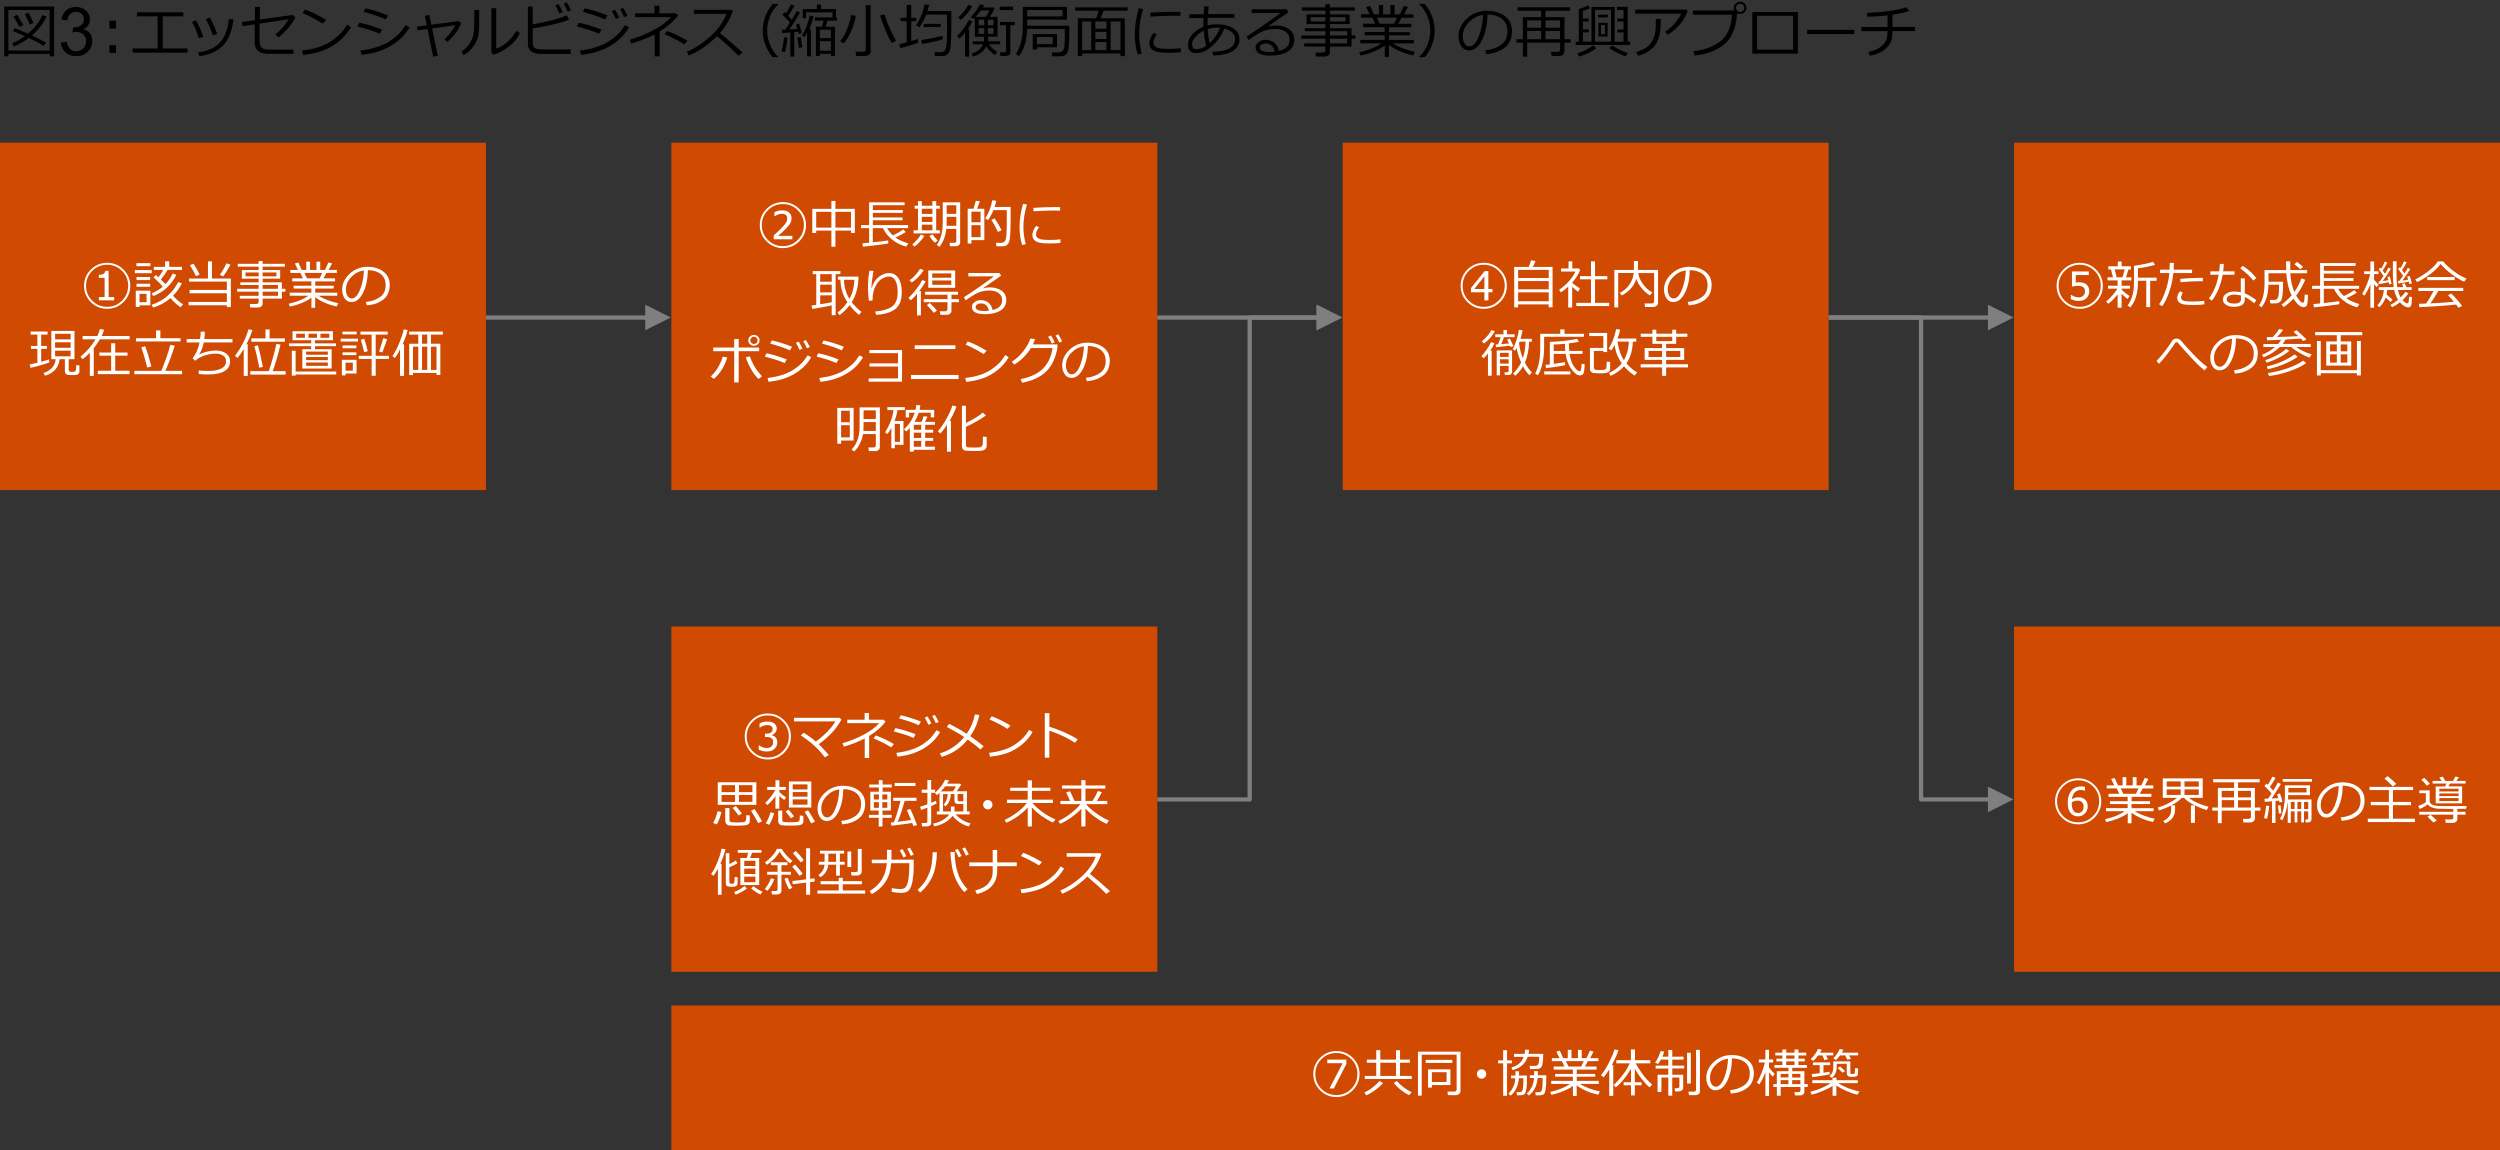 <?xml version="1.0" encoding="UTF-8"?><svg xmlns="http://www.w3.org/2000/svg" viewBox="0 0 769 353.74"><rect x="0" y="0" width="769" height="353.74" fill="#333333" stroke="none"/><defs><style>.cls-1{fill:none;}.cls-2{fill:#fff;}.cls-3{fill:#7f7f7f;}.cls-4{fill:#d04a02;}</style></defs><g id="_イヤー_6"><rect class="cls-4" y="43.9" width="149.47" height="106.86"/><rect class="cls-1" y="43.9" width="149.47" height="106.86"/><rect class="cls-4" x="206.51" y="43.9" width="149.47" height="106.86"/><rect class="cls-1" x="206.51" y="43.9" width="149.47" height="106.86"/><rect class="cls-4" x="413.02" y="43.9" width="149.47" height="106.86"/><rect class="cls-1" x="413.02" y="43.9" width="149.47" height="106.86"/><rect class="cls-4" x="206.51" y="192.72" width="149.47" height="106.2"/><rect class="cls-1" x="206.51" y="192.72" width="149.47" height="106.2"/><path class="cls-3" d="M198.47,93.73l7.87,3.93-7.87,3.93v-7.87Zm-49,3.28h50.31v1.31h-50.31v-1.31Z"/><path class="cls-3" d="M404.98,93.73l7.87,3.93-7.87,3.93v-7.87Zm-49,3.28h50.31v1.31h-50.31v-1.31Z"/><path class="cls-3" d="M404.98,101.59l7.87-3.93-7.87-3.93v7.87Zm-49,144.97h28.43c.36,0,.66-.29,.66-.66V97.66l-.66,.66h21.88v-1.31h-21.88c-.36,0-.66,.29-.66,.66V245.91l.66-.66h-28.43v1.31Z"/><rect class="cls-4" x="619.53" y="43.9" width="149.47" height="106.86"/><rect class="cls-1" x="619.53" y="43.9" width="149.47" height="106.86"/><rect class="cls-4" x="619.53" y="192.72" width="149.47" height="106.2"/><rect class="cls-1" x="619.53" y="192.72" width="149.47" height="106.2"/><path class="cls-3" d="M611.49,241.97l7.87,3.93-7.87,3.93v-7.87Zm-49-144.97h28.43c.36,0,.66,.29,.66,.66V245.91l-.66-.66h21.88v1.31h-21.88c-.36,0-.66-.29-.66-.66V97.66l.66,.66h-28.43v-1.31Z"/><path class="cls-3" d="M611.49,93.73l7.87,3.93-7.87,3.93v-7.87Zm-49,3.28h50.31v1.31h-50.31v-1.31Z"/><rect class="cls-4" x="206.51" y="309.31" width="562.49" height="44.43"/><rect class="cls-1" x="206.51" y="303.34" width="562.49" height="56.38"/><g><path class="cls-2" d="M40.07,87.92c0,1.95-.7,3.61-2.09,5s-3.07,2.07-5.02,2.07-3.63-.69-5.02-2.07-2.09-3.05-2.09-5,.7-3.62,2.09-5c1.4-1.39,3.07-2.08,5.02-2.08s3.63,.69,5.02,2.08c1.4,1.39,2.09,3.06,2.09,5Zm-.64,0c0-1.8-.63-3.33-1.89-4.59-1.26-1.26-2.79-1.89-4.59-1.89s-3.33,.63-4.59,1.89c-1.26,1.26-1.89,2.79-1.89,4.59s.63,3.32,1.89,4.57,2.79,1.89,4.58,1.89,3.32-.63,4.58-1.89,1.89-2.78,1.89-4.57Zm-4.32,4.46h-4.7v-1.01h1.77v-5.9h-1.77v-.93c1.24,0,1.9-.42,1.98-1.25h1.02v8.08h1.7v1.01Z"/><path class="cls-2" d="M41.48,84.03v-.95h5.19v.95h-5.19Zm1.44,9.89v.52h-1.16v-5.03h4.49v4.51h-3.33Zm-.95-12.03v-.96h4.29v.96h-4.29Zm.02,4.26v-.95h4.2v.95h-4.2Zm0,2.08v-.95h4.2v.95h-4.2Zm3.09,2.16h-2.16v2.56h2.16v-2.56Zm8.15,.59c1,1.1,2.03,1.98,3.08,2.63l-.75,.9c-1.11-.75-2.16-1.68-3.13-2.8-1.6,1.36-3.39,2.33-5.36,2.9l-.41-.87c1.9-.62,3.53-1.54,4.9-2.75,1.36-1.21,2.46-2.64,3.28-4.27l1.11,.5c-.86,1.56-1.77,2.81-2.72,3.75Zm-3.15-2.82c-.54-.64-1.51-1.61-2.9-2.9l.78-.67c.2,.17,.46,.41,.79,.72,.55-.75,1.04-1.51,1.47-2.27h-2.91v-.95h3.48v-1.71h1.26v1.71h3.93v.95h-4.43c-.59,1-1.28,1.98-2.07,2.95,.57,.54,1.05,1.01,1.42,1.4,.5-.52,.97-1.1,1.38-1.73,.42-.64,.7-1.15,.85-1.55l1.12,.43c-1.57,3.14-3.95,5.32-7.12,6.54l-.46-.84c1.33-.56,2.47-1.25,3.41-2.06Z"/><path class="cls-2" d="M58.01,93.9v-1.03h11.77v-2.67h-11.47v-1.02h11.47v-2.55h-11.62v-.96h5.81v-5.27h1.23v5.27h5.81v8.78h-1.24v-.55h-11.77Zm2.25-8.96c-.41-.95-1.02-2.07-1.83-3.36l1.09-.48c.67,1.03,1.29,2.15,1.88,3.34l-1.15,.49Zm8.42,.06l-1.08-.44c.77-1.04,1.46-2.23,2.06-3.57l1.25,.44c-.97,1.72-1.71,2.91-2.23,3.57Z"/><path class="cls-2" d="M73.76,91.85v-.87h5.8v-1.27h-6.61v-.88h6.61v-1.17h-5.63v-.82h5.63v-1.12h-5.16v-2.66h5.16v-1.03h-6.43v-.88h6.43v-.86h1.23v.86h6.83v.88h-6.83v1.03h5.39v2.66h-5.39v1.12h5.91v1.99h1.08v.88h-1.08v2.14h-5.91v1.55c0,.36-.14,.65-.43,.87-.29,.22-.65,.32-1.08,.32h-2.31l-.13-1.08h1.98c.21,0,.39-.06,.53-.18,.15-.12,.22-.26,.22-.43v-1.05h-5.8Zm5.8-8.03h-4.05v1.17h4.05v-1.17Zm5.48,0h-4.25v1.17h4.25v-1.17Zm.47,5.01v-1.17h-4.72v1.17h4.72Zm-4.72,2.16h4.72v-1.27h-4.72v1.27Z"/><path class="cls-2" d="M89.13,94.28l-.31-.85c2.55-.56,4.55-1.38,6.02-2.46h-5.73v-.94h6.66v-1.27h-5.45v-.87h5.45v-1.34h-5.88v-.93h3.31l-.8-1.66h-3.09v-.93h2.34l-.95-1.99,1.08-.29,1.03,2.28h1.4v-2.55h1.14v2.55h1.99v-2.55h1.16v2.55h1.48l1.05-2.31,1.11,.29-1.05,2.02h2.55v.93h-3.25l-.89,1.66h3.57v.93h-6.1v1.34h5.68v.87h-5.68v1.27h6.77v.94h-5.81c.73,.46,1.68,.92,2.86,1.36,1.17,.44,2.27,.76,3.29,.94l-.51,1.02c-2.62-.58-4.83-1.54-6.62-2.88v3.27h-1.15v-3.11c-.75,.58-1.75,1.13-3.01,1.64s-2.48,.88-3.65,1.07Zm4.51-10.32l.79,1.66h3.88l.8-1.66h-5.47Z"/><path class="cls-2" d="M112.84,93.93l-.3-1.05c1.68-.15,3.11-.64,4.3-1.46,1.19-.82,1.79-2.05,1.79-3.69,0-1.46-.48-2.59-1.44-3.38s-2.3-1.22-4.02-1.27c-.06,2.8-.56,5.14-1.51,7.02s-2.14,2.81-3.56,2.81c-.89,0-1.58-.38-2.09-1.13-.51-.75-.76-1.67-.76-2.75,0-1.79,.77-3.39,2.31-4.82,1.54-1.42,3.37-2.14,5.48-2.14,1.98,0,3.62,.5,4.91,1.49s1.93,2.35,1.93,4.07c0,1.96-.65,3.46-1.95,4.49-1.3,1.04-2.99,1.64-5.08,1.81Zm-.91-10.75c-1.51,.23-2.81,.91-3.9,2.05-1.09,1.14-1.63,2.42-1.63,3.86,0,.76,.16,1.41,.48,1.93,.32,.53,.76,.79,1.33,.79,.97,0,1.82-.91,2.55-2.73s1.12-3.79,1.18-5.9Z"/><path class="cls-2" d="M9.39,113.16l-.24-1.05c.59-.11,1.37-.29,2.35-.53v-4.27h-1.98v-.9h1.98v-3.49h-2.07v-.93h5.19v.93h-1.95v3.49h1.75v.9h-1.75v3.97c1.05-.28,1.85-.52,2.38-.73l.16,.93c-.39,.18-1.27,.46-2.65,.86-1.38,.39-2.44,.67-3.18,.82Zm10.56-2.66h-1.62c-.28,2.58-1.77,4.27-4.49,5.06l-.45-.84c2.28-.73,3.52-2.14,3.73-4.23h-1.33v-8.7h7.12v8.7h-1.77v3.34c0,.18,.07,.32,.2,.42,.13,.1,.4,.15,.82,.15s.7-.05,.87-.14,.27-.26,.32-.51c.05-.24,.09-.73,.11-1.45l.98,.09v1.27c0,.43-.01,.73-.05,.9s-.14,.32-.28,.46-.33,.23-.56,.28c-.23,.05-.68,.08-1.36,.08-.5,0-.91-.02-1.22-.05s-.56-.15-.74-.36c-.18-.21-.27-.5-.27-.87v-3.61Zm-3-6.1h4.77v-1.72h-4.77v1.72Zm0,2.58h4.77v-1.7h-4.77v1.7Zm4.77,.88h-4.77v1.74h4.77v-1.74Z"/><path class="cls-2" d="M27.63,115.64v-7.14c-.78,.83-1.53,1.5-2.23,1.98l-.65-.77c1.86-1.5,3.41-3.28,4.65-5.34h-3.97v-1.02h4.52c.35-.72,.61-1.44,.78-2.16l1.29,.25c-.15,.57-.4,1.21-.75,1.91h8.59v1.02h-9.14c-.54,.92-1.16,1.82-1.88,2.72v8.54h-1.21Zm2.44-.55v-1.05h4.11v-4.63h-3.61v-.98h3.61v-2.84h1.26v2.84h3.79v.98h-3.79v4.63h4.41v1.05h-9.77Z"/><path class="cls-2" d="M41.32,115.1v-1.02h8.27c.43-.94,.94-2.25,1.54-3.93,.59-1.68,1.01-3.05,1.25-4.1l1.38,.3c-.27,.88-.72,2.18-1.35,3.89s-1.15,2.99-1.55,3.84h5.15v1.02h-14.69Zm.52-10.07v-.99h6.15v-2.4h1.34v2.4h6.2v.99h-13.69Zm3.45,8.03c-.21-.88-.51-1.99-.91-3.35-.4-1.36-.71-2.3-.93-2.84l1.2-.39c.25,.61,.59,1.64,1.02,3.07,.43,1.43,.73,2.48,.89,3.13l-1.26,.38Z"/><path class="cls-2" d="M61.15,115.07l-.05-1.12c.99,.11,2.03,.16,3.11,.16,1.55,0,2.82-.24,3.82-.73,1-.49,1.5-1.21,1.5-2.15,0-.52-.08-.92-.25-1.21-.17-.29-.5-.57-1-.84s-1.17-.4-2.02-.4c-1.08,0-2.23,.21-3.43,.62-1.2,.41-2.13,.94-2.8,1.58l-.78-.77c1.04-1.34,1.75-2.96,2.12-4.87h-3.94v-1.04h4.11c.13-.91,.2-1.67,.2-2.29l1.28,.02c-.03,.8-.09,1.55-.18,2.27h8.66v1.04h-8.83c-.22,1.3-.69,2.53-1.41,3.7,.67-.36,1.48-.66,2.42-.88,.94-.22,1.82-.34,2.64-.34,1.29,0,2.36,.29,3.2,.88,.84,.59,1.26,1.41,1.26,2.45,0,1.33-.58,2.33-1.73,3.01s-2.77,1.02-4.85,1.02c-1.16,0-2.17-.04-3.05-.13Z"/><path class="cls-2" d="M74.97,115.62v-8.23c-.65,1.1-1.29,2.01-1.93,2.72l-.77-.64c.88-1.13,1.68-2.41,2.43-3.84,.75-1.43,1.32-2.88,1.71-4.33l1.23,.23c-.37,1.24-.99,2.69-1.85,4.36h.41v9.74h-1.23Zm2.02-.39v-1.06h5.68c.34-.93,.77-2.29,1.28-4.09,.51-1.8,.86-3.23,1.06-4.3l1.27,.23c-.88,3.57-1.67,6.29-2.4,8.16h3.98v1.06h-10.87Zm.33-10.12v-1.02h4.35v-2.74h1.26v2.74h4.69v1.02h-10.3Zm2.41,8c-.14-.86-.38-2.03-.71-3.51-.33-1.47-.59-2.51-.78-3.1l1.12-.26c.22,.64,.72,2.84,1.5,6.61l-1.14,.26Z"/><path class="cls-2" d="M92.99,113.36v-5.95h2.72v-.93h-6.77v-.86h6.77v-.97h-5.73v-2.76h12.44v2.76h-5.53v.97h6.46v.86h-6.46v.93h5.12v5.95h-9.02Zm-3.23,2.17v-7.64h1.17v6.4h12.5v.91h-12.5v.33h-1.17Zm4.03-11.62v-1.26h-2.68v1.26h2.68Zm7.05,5.21v-.97h-6.67v.97h6.67Zm-6.67,1.65h6.67v-.95h-6.67v.95Zm0,1.76h6.67v-1.02h-6.67v1.02Zm.72-9.88v1.26h2.61v-1.26h-2.61Zm6.41,0h-2.73v1.26h2.73v-1.26Z"/><path class="cls-2" d="M104.8,105.05v-.88h5.3v.88h-5.3Zm1.48,9.84v.59h-1.12v-4.81h4.51v4.23h-3.38Zm-.93-12.03v-.86h4.34v.86h-4.34Zm.02,4.27v-.87h4.24v.87h-4.24Zm0,2.1v-.85h4.24v.85h-4.24Zm3.16,2.32h-2.25v2.46h2.25v-2.46Zm1.83-1.14v-.97h3.95v-6.51h-3.43v-.93h8.38v.93h-3.7v6.51h4.08v.97h-4.08v5.17h-1.24v-5.17h-3.95Zm1.66-2.06c-.41-1.74-.76-3.02-1.05-3.84l1.09-.3c.41,1.26,.76,2.53,1.05,3.82l-1.09,.32Zm5.59,.05l-1.03-.28c.58-1.6,1.01-2.96,1.29-4.06l1.21,.27c-.35,1.07-.84,2.42-1.47,4.07Z"/><path class="cls-2" d="M123.07,115.62l-.03-8.2c-.4,1-.93,1.89-1.6,2.7l-.73-.61c.73-1.01,1.46-2.41,2.18-4.2s1.16-3.12,1.3-4l1.21,.2c-.35,1.43-.87,2.89-1.55,4.38h.44v9.74h-1.2Zm11.2-.9h-7.23v.66h-1.17v-9.64h2.79v-2.82h-2.82v-.91h10.38v.91h-3.65v2.82h2.88v9.62h-1.17v-.65Zm-7.23-.93h1.62v-7.15h-1.62v7.15Zm2.77-8.05h1.62v-2.82h-1.62v2.82Zm0,8.05h1.62v-7.15h-1.62v7.15Zm2.76,0h1.71v-7.15h-1.71v7.15Z"/></g><g><path class="cls-2" d="M247.93,69.25c0,1.95-.7,3.61-2.09,5s-3.07,2.07-5.02,2.07-3.63-.69-5.02-2.07-2.09-3.05-2.09-5,.7-3.62,2.09-5c1.4-1.39,3.07-2.08,5.02-2.08s3.63,.69,5.02,2.08c1.4,1.39,2.09,3.06,2.09,5Zm-.64,0c0-1.8-.63-3.33-1.89-4.59-1.26-1.26-2.79-1.89-4.59-1.89s-3.33,.63-4.59,1.89c-1.26,1.26-1.89,2.79-1.89,4.59s.63,3.32,1.89,4.57,2.79,1.89,4.58,1.89,3.32-.63,4.58-1.89,1.89-2.78,1.89-4.57Zm-3.58,4.35h-5.71v-1.2c.91-.79,1.67-1.5,2.28-2.12,.69-.7,1.17-1.27,1.45-1.71,.29-.47,.43-.93,.43-1.38s-.15-.82-.45-1.08c-.29-.23-.66-.35-1.13-.35-.76,0-1.5,.24-2.2,.73h-.16v-1.2c.72-.4,1.51-.59,2.38-.59s1.57,.22,2.09,.66c.52,.44,.78,1.03,.78,1.77,0,.62-.16,1.2-.49,1.73-.23,.38-.64,.87-1.23,1.48-.55,.56-1.35,1.3-2.41,2.21h4.39v1.05Z"/><path class="cls-2" d="M261.78,70.93h-4.81v4.96h-1.23v-4.96h-4.68v.73h-1.2v-7.42h5.88v-2.43h1.23v2.43h5.98v7.42h-1.17v-.73Zm-10.72-.91h4.68v-4.86h-4.68v4.86Zm5.91,0h4.81v-4.86h-4.81v4.86Z"/><path class="cls-2" d="M265.46,75.89l-.2-1.03,2.08-.2v-4.48h-2.47v-.93h2.47v-7.01h10.91v.88h-9.76v1.5h9.19v.85h-9.19v1.42h9.12v.86h-9.12v1.49h10.85v.93h-6.47c.47,.83,1.07,1.58,1.79,2.24,1.27-.59,2.32-1.2,3.16-1.82l.81,.77c-.89,.59-1.96,1.16-3.2,1.7,.97,.71,2.3,1.31,3.98,1.81l-.66,.98c-1.57-.39-3-1.08-4.27-2.09-1.28-1-2.23-2.2-2.88-3.59h-3.13v4.37c2.41-.25,4-.45,4.75-.59l.02,.96c-.54,.1-1.75,.27-3.62,.5s-3.27,.39-4.18,.47Z"/><path class="cls-2" d="M281.25,75.88l-.62-.72c.45-.35,.94-.81,1.45-1.39,.52-.58,.91-1.13,1.19-1.64l1.06,.42c-.35,.6-.84,1.23-1.45,1.89s-1.16,1.14-1.64,1.43Zm-.23-4.09v-.93h1.35v-6.66h-1.04v-.91h1.04v-1.43h1.18v1.43h3.25v-1.43h1.17v1.43h1.11v.91h-1.11v6.66h1.12v.93h-8.08Zm2.53-7.59v1.6h3.25v-1.6h-3.25Zm0,2.48v1.59h3.25v-1.59h-3.25Zm0,4.18h3.25v-1.75h-3.25v1.75Zm4.05,3.84c-.67-.62-1.23-1.33-1.7-2.11l.95-.51c.3,.48,.83,1.12,1.58,1.9l-.83,.72Zm6.56-4.3h-3.09c-.2,2.19-.91,4.04-2.12,5.55l-.8-.63c.61-.83,1.08-1.81,1.38-2.95,.31-1.13,.46-2.61,.46-4.43v-5.71h5.35v12.34c0,.35-.12,.63-.38,.85-.25,.22-.54,.32-.88,.32h-1.86l-.15-1.05h1.42c.44,0,.66-.18,.66-.55v-3.73Zm-3.01-.95h3.01v-2.77h-2.95v.8c0,.69-.02,1.35-.05,1.98Zm.05-3.66h2.95v-2.64h-2.95v2.64Z"/><path class="cls-2" d="M298.81,73.88v1.02h-1.15v-10.69h1.8l.7-2.46,1.24,.16-.85,2.3h2.23v9.66h-3.98Zm2.82-8.77h-2.82v3.25h2.82v-3.25Zm-2.82,4.15v3.69h2.82v-3.69h-2.82Zm7.7,6.52l-.13-1.09c.8,.01,1.37,.01,1.69,0s.6-.1,.81-.27c.22-.17,.38-.44,.49-.8s.19-1.06,.24-2.11,.08-2.44,.08-4.19c0-.8,0-1.69-.02-2.69h-4.09c-.44,1.12-.99,2.14-1.64,3.07l-.9-.49c1.07-1.64,1.8-3.5,2.19-5.61l1.22,.16c-.11,.56-.28,1.19-.52,1.89h4.92l.02,3.2c0,1.48-.02,2.76-.05,3.85-.05,1.38-.13,2.4-.25,3.05-.08,.44-.2,.8-.38,1.08s-.38,.49-.6,.64c-.23,.15-.49,.24-.79,.27-.1,.01-.86,.02-2.3,.03Zm.45-4.44c-.74-1.55-1.41-2.78-2.02-3.69l1-.49c.82,1.17,1.53,2.39,2.15,3.67l-1.12,.51Z"/><path class="cls-2" d="M315.53,75.1l-1.12,.26c-.54-1.71-.8-3.57-.8-5.58,0-2.19,.36-4.55,1.07-7.08l1.2,.21c-.72,2.37-1.08,4.68-1.08,6.93,0,1.85,.24,3.6,.73,5.26Zm10.67-.38c-1.09,.11-2.15,.17-3.2,.17-1.45,0-2.53-.08-3.25-.25-.72-.17-1.26-.45-1.63-.84s-.55-.89-.55-1.51c0-.9,.39-1.84,1.17-2.84l.91,.48c-.64,.7-.96,1.46-.96,2.28,0,.41,.17,.73,.52,.98s.81,.42,1.39,.5c.58,.08,1.41,.12,2.47,.12s2.12-.06,3.12-.19v1.09Zm-.09-9.94c-.83-.02-1.61-.02-2.34-.02-1.08,0-3.03,.07-5.85,.22,0-.23-.02-.59-.05-1.05,2.68-.16,4.86-.23,6.54-.23,.83,0,1.39,0,1.66,.02v.07c0,.24,.01,.57,.04,1Z"/><path class="cls-2" d="M255.84,93.94c-1.86,.4-3.86,.76-5.98,1.09l-.23-1.05c.32-.04,.8-.1,1.45-.2v-9.45h-1.09v-.95h8.52v.95h-1.48v12.62h-1.2v-3Zm-3.55-9.62v2.35h3.55v-2.35h-3.55Zm0,3.25v2.37h3.55v-2.37h-3.55Zm0,6.02c1.42-.22,2.6-.43,3.55-.62v-2.13h-3.55v2.75Zm9.7-.63c.85,1.08,1.85,2.08,2.99,2.98l-.75,.9c-1-.76-1.96-1.75-2.88-2.96-.86,1.14-1.9,2.16-3.11,3.06l-.6-.8c1.07-.8,2.08-1.86,3.03-3.19-.57-.8-1.05-1.72-1.44-2.78s-.64-2.43-.74-4.12h-.74v-.96h6.32c-.02,3.06-.71,5.69-2.08,7.87Zm-.7-1.05c.95-1.66,1.46-3.61,1.52-5.85h-3.21c.07,2.23,.63,4.18,1.69,5.85Z"/><path class="cls-2" d="M269.49,96.84l-.29-1.02c2.24-.18,3.95-.67,5.14-1.49,1.19-.82,1.78-2.32,1.78-4.52,0-1.54-.24-2.71-.71-3.53-.47-.81-1.1-1.22-1.89-1.22-.75,0-1.51,.25-2.3,.73-.79,.48-1.46,1.29-2.01,2.43s-.83,2.55-.82,4.23l-1.11,.07c-.19-1.2-.29-2.54-.29-4.04,0-1.91,.15-3.65,.45-5.23l1.23,.11c-.35,1.89-.56,3.62-.62,5.2h.11c.38-1.42,1.08-2.53,2.1-3.34,1.02-.81,2.09-1.22,3.22-1.22,1.2,0,2.15,.51,2.85,1.52,.7,1.01,1.05,2.46,1.05,4.35,0,2.44-.67,4.17-2,5.2s-3.3,1.62-5.89,1.77Z"/><path class="cls-2" d="M282.07,97.01v-6.62c-.8,.94-1.44,1.6-1.94,1.98l-.7-.72c.82-.75,1.65-1.67,2.48-2.77,.83-1.1,1.42-2.01,1.77-2.74l1.09,.39c-.44,.84-1.11,1.84-2.01,3h.51v7.48h-1.21Zm-1.62-10.09l-.66-.72c1.27-.93,2.34-2.09,3.23-3.49l1.12,.38c-.44,.71-1,1.42-1.68,2.12s-1.36,1.27-2.02,1.71Zm3.7,6.04v-.95h7.31v-1.36h-6.91v-.91h10.13v.91h-2.01v1.36h2.3v.95h-2.3v2.61c0,.36-.14,.67-.42,.9-.28,.24-.61,.36-.98,.36h-1.99l-.2-1.08h1.68c.19,0,.35-.06,.48-.19s.2-.27,.2-.43v-2.17h-7.31Zm3.12,3.28c-.67-.84-1.39-1.64-2.16-2.41l.85-.64c.7,.64,1.45,1.41,2.23,2.34l-.93,.72Zm-1.73-7.72v-5.32h8.27v5.32h-8.27Zm1.21-3.09h5.86v-1.34h-5.86v1.34Zm5.86,.84h-5.86v1.34h5.86v-1.34Z"/><path class="cls-2" d="M305.33,95.37c1.95-.47,2.93-1.47,2.93-3.02,0-.95-.36-1.69-1.08-2.21-.72-.52-1.68-.78-2.88-.78-.82,0-1.63,.1-2.41,.31-.78,.21-1.68,.63-2.7,1.27s-1.73,1.13-2.13,1.47l-.58-.96c3.17-2.05,6.27-4.2,9.3-6.46l-7.91,.03v-1.04h9.54l.55,.8-5.51,3.81,.06,.09c.64-.19,1.27-.29,1.9-.29,1.5,0,2.72,.34,3.68,1.03s1.44,1.64,1.44,2.85c0,1.42-.59,2.51-1.77,3.25s-2.75,1.12-4.73,1.12c-2.72,0-4.08-.75-4.08-2.24,0-.59,.28-1.08,.84-1.48,.56-.4,1.18-.6,1.85-.6,.94,0,1.75,.26,2.42,.79,.67,.53,1.09,1.28,1.25,2.25Zm-1.15,.2c-.3-1.49-1.11-2.24-2.44-2.24-.42,0-.8,.1-1.14,.31-.34,.21-.5,.48-.5,.83,0,.8,.92,1.2,2.77,1.2,.4,0,.84-.03,1.31-.09Z"/><path class="cls-2" d="M223.7,109.95c-.81,2.72-2.18,4.92-4.13,6.61l-.95-.75c1.02-.96,1.84-2.01,2.46-3.16s1.04-2.13,1.23-2.94l1.38,.24Zm3.52,7.68h-1.38v-9.6h-6.45v-1.12h6.45v-2.62h1.38v2.62h6.29v1.12h-6.29v9.6Zm7.16-1.9l-1.06,.84c-.84-.79-1.63-1.84-2.36-3.15-.73-1.31-1.25-2.48-1.55-3.52l1.27-.27c.72,2.22,1.95,4.25,3.7,6.1Zm-4.21-11.03v-.02c0-.47,.17-.86,.52-1.18,.35-.32,.75-.48,1.21-.48,.51,0,.93,.17,1.25,.5,.33,.33,.49,.71,.49,1.15,0,.5-.17,.91-.52,1.22-.35,.32-.75,.47-1.19,.47-.51,0-.93-.17-1.26-.5s-.5-.72-.5-1.16Zm2.87,0v-.03c0-.3-.11-.55-.34-.77s-.5-.33-.8-.33-.55,.11-.78,.33c-.23,.22-.34,.48-.34,.79s.11,.57,.34,.79c.22,.22,.48,.34,.78,.34s.57-.11,.8-.32c.23-.22,.34-.48,.34-.79Z"/><path class="cls-2" d="M242.01,110.54l-.64,1.13c-1.62-.7-3.65-1.36-6.09-1.98l.48-1.02c1.76,.33,3.84,.96,6.24,1.88Zm7.53-.66c-1.21,2.12-2.95,3.84-5.24,5.16s-4.92,2.11-7.89,2.4l-.32-1.16c1.77-.22,3.34-.56,4.72-1.03s2.53-1.02,3.46-1.66c.93-.64,1.69-1.24,2.27-1.82,.58-.57,1.21-1.39,1.88-2.45l1.12,.56Zm-5.9-3.22l-.66,1.11c-1.3-.62-3.32-1.33-6.07-2.1l.53-.95c.73,.15,1.71,.41,2.93,.78s2.31,.76,3.27,1.16Zm3.2,.58l-.9,.4c-.38-.85-.75-1.58-1.13-2.19l.85-.38c.45,.69,.84,1.42,1.18,2.17Zm2.27-.48l-.9,.37c-.35-.83-.73-1.55-1.12-2.16l.81-.38c.42,.65,.82,1.38,1.2,2.18Z"/><path class="cls-2" d="M257.93,110.54l-.64,1.13c-1.62-.7-3.65-1.36-6.09-1.98l.48-1.02c1.76,.33,3.84,.96,6.24,1.88Zm7.53-.66c-1.21,2.12-2.95,3.84-5.24,5.16s-4.92,2.11-7.89,2.4l-.32-1.16c1.77-.22,3.34-.56,4.72-1.03s2.53-1.02,3.46-1.66c.93-.64,1.69-1.24,2.27-1.82,.58-.57,1.21-1.39,1.88-2.45l1.12,.56Zm-5.9-3.22l-.66,1.11c-1.3-.62-3.32-1.33-6.07-2.1l.53-.95c.73,.15,1.71,.41,2.93,.78s2.31,.76,3.27,1.16Z"/><path class="cls-2" d="M277.47,117.41h-10.27v-1.01h9.04v-3.65h-8.77v-.98h8.77v-3.14h-8.8v-.96h10.03v9.73Z"/><path class="cls-2" d="M294.85,116.59h-14.61v-1.25h14.61v1.25Zm-.98-9.22h-12.5v-1.15h12.5v1.15Z"/><path class="cls-2" d="M310.27,109.87c-.88,1.53-2.01,2.85-3.41,3.96-1.4,1.11-2.85,1.94-4.36,2.48-1.51,.54-3.28,.93-5.32,1.14l-.27-1.2c1.7-.17,3.22-.48,4.56-.93,1.34-.45,2.48-.99,3.42-1.63,.93-.64,1.72-1.27,2.36-1.9,.64-.63,1.29-1.49,1.95-2.59l1.07,.67Zm-6.81-1.98l-.88,1.02c-1.86-1.15-3.71-2.11-5.56-2.9l.67-.98c1.95,.73,3.87,1.68,5.77,2.85Z"/><path class="cls-2" d="M318.37,104.33c-.15,.5-.37,1.03-.65,1.6h7.58l-.06,1.09c-.02,.31-.15,.92-.4,1.82-.16,.58-.36,1.16-.6,1.74-.24,.58-.55,1.19-.93,1.81s-.85,1.21-1.39,1.77c-.54,.55-1.18,1.06-1.9,1.51-.72,.46-1.56,.86-2.51,1.21s-1.98,.64-3.1,.86l-.46-1.12c3-.58,5.29-1.66,6.86-3.23,1.57-1.57,2.56-3.67,2.96-6.32h-6.66c-.61,1.01-1.38,1.97-2.29,2.87-.91,.9-1.86,1.64-2.85,2.21l-.73-.87c1.38-.88,2.58-1.99,3.61-3.35,1.03-1.36,1.72-2.62,2.09-3.8l1.44,.19Zm6.06,.96l-.89,.4c-.34-.77-.71-1.48-1.12-2.14l.85-.38c.46,.71,.85,1.42,1.16,2.12Zm2.29-.29l-.9,.37c-.35-.81-.72-1.53-1.12-2.16l.82-.38c.41,.64,.81,1.36,1.2,2.17Z"/><path class="cls-2" d="M334.32,117.26l-.3-1.05c1.68-.15,3.11-.64,4.3-1.46,1.19-.82,1.79-2.05,1.79-3.69,0-1.46-.48-2.59-1.44-3.38s-2.3-1.22-4.02-1.27c-.06,2.8-.56,5.14-1.51,7.02s-2.14,2.81-3.56,2.81c-.89,0-1.58-.38-2.09-1.13-.51-.75-.76-1.67-.76-2.75,0-1.79,.77-3.39,2.31-4.82,1.54-1.42,3.37-2.14,5.48-2.14,1.98,0,3.62,.5,4.91,1.49s1.93,2.35,1.93,4.07c0,1.96-.65,3.46-1.95,4.49-1.3,1.04-2.99,1.64-5.08,1.81Zm-.91-10.75c-1.51,.23-2.81,.91-3.9,2.05-1.09,1.14-1.63,2.42-1.63,3.86,0,.76,.16,1.41,.48,1.93,.32,.53,.76,.79,1.33,.79,.97,0,1.82-.91,2.55-2.73s1.12-3.79,1.18-5.9Z"/><path class="cls-2" d="M258.72,135.51v.98h-1.17v-11.04h5.02v10.05h-3.85Zm2.68-9.16h-2.68v3.53h2.68v-3.53Zm-2.68,4.45v3.75h2.68v-3.75h-2.68Zm10.53,7.95h-1.98l-.16-1.11h1.6c.46,0,.69-.2,.69-.6v-3.53h-3.94c-.16,1.04-.49,2.05-.99,3.03s-1.08,1.76-1.74,2.36l-.78-.64c.67-.63,1.24-1.54,1.73-2.72,.49-1.18,.73-2.66,.73-4.43v-5.8h6.23v12.22c0,.37-.13,.67-.4,.89-.27,.22-.6,.34-1,.34Zm.15-6.19v-2.74h-3.77v1.14c0,.65-.02,1.19-.05,1.6h3.83Zm0-3.66v-2.69h-3.77v2.69h3.77Z"/><path class="cls-2" d="M275.26,136.81v1.08h-1.09v-6.27c-.4,.74-.8,1.38-1.23,1.91l-.67-.54c1.46-2.41,2.32-4.69,2.57-6.85h-1.88v-.91h5.37v.91h-2.26c-.15,1.06-.46,2.18-.92,3.36h2.76v7.31h-2.64Zm1.56-6.41h-1.58v5.52h1.58v-5.52Zm7.76,7h3v.95h-6.49v.57h-1.23v-7.28c-.33,.36-.69,.72-1.09,1.08l-.7-.67c.95-.91,1.68-1.77,2.17-2.59s.87-1.65,1.14-2.51h-1.73v1.44h-1.05v-2.31h3.02c.12-.52,.2-1.02,.25-1.51l1.23,.12c-.04,.31-.12,.77-.23,1.39h4.48v2.31h-1.05v-1.44h-3.68c-.34,1.01-.78,1.95-1.32,2.81h2.22c.28-.75,.47-1.33,.59-1.73l1.19,.13-.74,1.6h3.03v.9h-3v1.52h2.45v.9h-2.45v1.63h2.45v.9h-2.45v1.79Zm-3.49-6.73v1.52h2.28v-1.52h-2.28Zm0,4.05h2.28v-1.63h-2.28v1.63Zm0,2.69h2.28v-1.79h-2.28v1.79Z"/><path class="cls-2" d="M291.28,138.93v-8.3c-.54,.94-1.22,1.84-2.02,2.71l-.77-.65c.9-1.06,1.78-2.36,2.65-3.9,.87-1.54,1.47-2.89,1.8-4.05l1.29,.27c-.67,1.77-1.39,3.26-2.16,4.48h.45v9.44h-1.24Zm4.6-14.12h1.24v5.33c2.52-1.3,4.26-2.37,5.21-3.23l.95,.87c-.71,.54-1.71,1.17-3,1.9-1.28,.73-2.34,1.27-3.16,1.61v5.59c0,.16,.03,.29,.09,.4s.15,.19,.27,.25c.12,.06,.37,.1,.75,.11,.38,.02,.87,.03,1.46,.03,.89,0,1.43-.02,1.63-.05,.2-.03,.37-.1,.51-.21,.14-.1,.25-.22,.32-.35,.07-.13,.12-.4,.16-.83,.04-.43,.06-1.08,.06-1.95l1.14,.12v2.74c0,.41-.15,.75-.44,1.02s-.72,.44-1.28,.49c-.56,.05-1.24,.07-2.05,.07-.5,0-1.03-.01-1.57-.04s-.92-.05-1.15-.07c-.23-.02-.43-.1-.61-.23s-.31-.3-.39-.5-.13-.43-.13-.7v-12.4Z"/></g><g><path class="cls-2" d="M463.51,87.92c0,1.95-.7,3.61-2.09,5s-3.07,2.07-5.02,2.07-3.63-.69-5.02-2.07-2.09-3.05-2.09-5,.7-3.62,2.09-5c1.4-1.39,3.07-2.08,5.02-2.08s3.63,.69,5.02,2.08c1.4,1.39,2.09,3.06,2.09,5Zm-.64,0c0-1.8-.63-3.33-1.89-4.59-1.26-1.26-2.79-1.89-4.59-1.89s-3.33,.63-4.59,1.89c-1.26,1.26-1.89,2.79-1.89,4.59s.63,3.32,1.89,4.57,2.79,1.89,4.58,1.89,3.32-.63,4.58-1.89,1.89-2.78,1.89-4.57Zm-3.79,1.98h-1.25v2.51h-1.23v-2.51h-4.12v-1.31l4.18-5.19h1.16v5.49h1.25v1.01Zm-2.48-1.01v-3.91l-3.11,3.91h3.11Z"/><path class="cls-2" d="M476.39,93.63h-9.42v.91h-1.2v-12.44h4.48c.36-.87,.59-1.55,.7-2.04l1.38,.23c-.2,.53-.48,1.13-.83,1.81h6.07v12.42h-1.19v-.9Zm0-8.12v-2.49h-9.42v2.49h9.42Zm-9.42,3.48h9.42v-2.54h-9.42v2.54Zm0,3.67h9.42v-2.73h-9.42v2.73Z"/><path class="cls-2" d="M482.38,94.6v-6.43c-.76,.7-1.52,1.29-2.28,1.76l-.52-.78c1.1-.74,2.12-1.64,3.07-2.7,.95-1.06,1.59-2.03,1.92-2.92h-4.39v-.95h2.3v-2.2h1.16v2.2h2.04l.38,.42c-.5,1.32-1.32,2.63-2.46,3.93v.06c.63,.57,1.42,1.13,2.37,1.69l-.51,1.08c-.66-.47-1.28-.98-1.86-1.53v6.37h-1.21Zm2.48-.45v-.98h4.53v-7.25h-3.38v-.98h3.38v-4.54h1.24v4.54h3.79v.98h-3.79v7.25h4.34v.98h-10.12Z"/><path class="cls-2" d="M508.39,94.44h-2.35l-.2-1.09h2.19c.21,0,.4-.06,.55-.18,.15-.12,.23-.28,.23-.47v-8.71h-4.87c.13,1.11,.61,2.24,1.43,3.39,.83,1.15,1.79,2.02,2.89,2.59l-.75,.91c-.98-.6-1.84-1.36-2.58-2.28-.74-.92-1.27-1.86-1.59-2.83-.69,2.18-2.18,3.89-4.49,5.13l-.61-.8c1.36-.71,2.38-1.62,3.07-2.71s1.1-2.23,1.23-3.41h-4.78v10.57h-1.18v-11.52h6.01v-2.73h1.24v2.73h6.19v10.02c0,.42-.15,.76-.44,1.01-.29,.25-.69,.38-1.2,.38Z"/><path class="cls-2" d="M519.45,93.93l-.3-1.05c1.68-.15,3.11-.64,4.3-1.46,1.19-.82,1.79-2.05,1.79-3.69,0-1.46-.48-2.59-1.44-3.38s-2.3-1.22-4.02-1.27c-.06,2.8-.56,5.14-1.51,7.02s-2.14,2.81-3.56,2.81c-.89,0-1.58-.38-2.09-1.13-.51-.75-.76-1.67-.76-2.75,0-1.79,.77-3.39,2.31-4.82,1.54-1.42,3.37-2.14,5.48-2.14,1.98,0,3.62,.5,4.91,1.49s1.93,2.35,1.93,4.07c0,1.96-.65,3.46-1.95,4.49-1.3,1.04-2.99,1.64-5.08,1.81Zm-.91-10.75c-1.51,.23-2.81,.91-3.9,2.05-1.09,1.14-1.63,2.42-1.63,3.86,0,.76,.16,1.41,.48,1.93,.32,.53,.76,.79,1.33,.79,.97,0,1.82-.91,2.55-2.73s1.12-3.79,1.18-5.9Z"/><path class="cls-2" d="M457.7,115.58v-6.84c-.5,.62-.94,1.11-1.32,1.48l-.72-.66c.54-.55,1.09-1.24,1.66-2.06,.57-.82,1.01-1.58,1.34-2.28l1.01,.38c-.32,.74-.75,1.49-1.28,2.25h.45v7.73h-1.12Zm-1.2-9.91l-.69-.66c1.41-1.21,2.4-2.37,2.95-3.48l1.06,.38c-.79,1.43-1.9,2.68-3.33,3.77Zm3.7,1.13l-.15-.82c.23-.01,.48-.03,.77-.05,.18-.43,.44-1.18,.78-2.23h-1.64v-.85h2.51v-1.35h1.08v1.35h2.34v.85h-3.25c-.13,.41-.42,1.13-.86,2.16l2.37-.22v-.02l-.56-1.16,.84-.31c.28,.55,.65,1.32,1.11,2.29l-.9,.3c-.05-.13-.11-.27-.17-.41-.39,.06-1.81,.21-4.25,.47Zm3.85,5.76h-2.64v2.89h-1.02v-7.67h4.72v6.61c0,.29-.11,.52-.32,.7-.21,.18-.5,.27-.86,.27h-1.02l-.12-.85h.78c.32,0,.48-.15,.48-.45v-1.48Zm-2.64-2.77h2.64v-1.26h-2.64v1.26Zm0,2.05h2.64v-1.32h-2.64v1.32Zm7.07,.84c-.61,1.06-1.41,2.03-2.38,2.91l-.66-.7c1.05-1.03,1.87-2.16,2.46-3.4-.68-1.54-1.14-3.01-1.38-4.41-.16,.29-.31,.55-.47,.8l-.72-.48c.31-.52,.68-1.43,1.11-2.74s.68-2.38,.75-3.2l1.16,.12c-.22,1.12-.43,2.01-.63,2.64h3.49v.88h-.84c-.11,2.58-.55,4.72-1.31,6.44,.65,1.25,1.37,2.25,2.16,3.02l-.77,.88c-.74-.77-1.4-1.68-1.98-2.75Zm-.05-2.51c.53-1.58,.8-3.28,.81-5.08h-1.82c-.03,.09-.08,.23-.16,.42,.18,1.65,.57,3.2,1.16,4.66Z"/><path class="cls-2" d="M474.97,103.59v3.27c0,1.84-.19,3.55-.57,5.13-.38,1.58-.83,2.72-1.36,3.43l-.83-.52c1.04-1.96,1.56-4.52,1.56-7.69v-4.54h6.16v-1.34h1.3v1.34h5.99v.93h-12.26Zm.03,11.59v-.93h8.06v.93h-8.06Zm.57-1.92l-.18-1.02,1.34-.15v-6.93c3.2-.11,6-.42,8.39-.93l.52,.9c-.54,.14-1.55,.3-3.02,.48v.45c0,.7,.02,1.33,.07,1.88h4.09v.91h-3.98c.25,1.72,.72,3.04,1.4,3.95,.68,.92,1.23,1.38,1.64,1.38,.29,0,.45-.2,.49-.61l.12-.84c.03-.3,.05-.58,.06-.84l.93,.12c-.04,1.53-.17,2.49-.38,2.88s-.57,.58-1.09,.58c-.78,0-1.64-.63-2.57-1.88s-1.54-2.83-1.81-4.75h-3.66v3.09c1.45-.2,2.61-.38,3.48-.54l.03,.95c-1.37,.29-3.32,.6-5.86,.91Zm2.35-7.3v1.98h3.55c-.06-.65-.09-1.38-.09-2.19-1.42,.14-2.52,.21-3.3,.21h-.16Z"/><path class="cls-2" d="M489.08,107.02h4.11v-3.64h-4.36v-.96h5.53v5.88h-1.17v-.36h-2.91v5.06c0,.35,.1,.57,.31,.67,.21,.1,.69,.15,1.45,.15,.94,0,1.52-.06,1.72-.18,.21-.12,.33-.33,.37-.62,.04-.29,.07-.89,.11-1.79l1.04,.09v2.11c0,.35-.13,.65-.4,.9-.27,.25-.67,.4-1.2,.45-.53,.05-1.08,.07-1.64,.07-.33,0-.69-.02-1.08-.05s-.68-.06-.88-.09c-.2-.03-.37-.1-.53-.22s-.27-.27-.36-.45-.12-.39-.12-.62v-6.4Zm11.2,4.74c1,1.18,2.11,2.11,3.3,2.8l-.77,.96c-1.24-.79-2.33-1.74-3.26-2.85-1.11,1.23-2.5,2.22-4.14,2.97l-.52-.88c1.65-.76,2.97-1.76,3.97-3-.38-.52-.79-1.23-1.23-2.15-.45-.92-.77-2.08-.97-3.49-.31,.61-.64,1.16-.99,1.66l-.85-.55c1.02-1.53,1.79-3.53,2.32-6.01l1.25,.2c-.23,.93-.51,1.84-.84,2.71h5.77v.96h-1.05c-.11,2.71-.77,4.94-1.98,6.69Zm-.76-.98c.94-1.66,1.45-3.56,1.52-5.71h-3.51c.4,2.5,1.06,4.4,1.98,5.71Z"/><path class="cls-2" d="M504.67,113.02v-.98h6.59v-1.34h-5.37v-3.62h5.37v-1.32h-2.98v-2.16h-3.59v-.95h3.59v-1.23h1.2v1.23h4.9v-1.23h1.21v1.23h3.44v.95h-3.44v2.16h-3.09v1.32h5.55v3.62h-5.55v1.34h6.74v.98h-6.74v2.59h-1.24v-2.59h-6.59Zm6.59-5.07h-4.16v1.86h4.16v-1.86Zm-1.78-4.34v1.32h4.9v-1.32h-4.9Zm7.38,4.34h-4.36v1.86h4.36v-1.86Z"/></g><g><path class="cls-2" d="M418.19,330.38c0,1.95-.7,3.61-2.09,5s-3.07,2.07-5.02,2.07-3.63-.69-5.02-2.07-2.09-3.05-2.09-5,.7-3.62,2.09-5c1.4-1.39,3.07-2.08,5.02-2.08s3.63,.69,5.02,2.08c1.4,1.39,2.09,3.06,2.09,5Zm-.64,0c0-1.8-.63-3.33-1.89-4.59-1.26-1.26-2.79-1.89-4.59-1.89s-3.33,.63-4.59,1.89c-1.26,1.26-1.89,2.79-1.89,4.59s.63,3.32,1.89,4.57,2.79,1.89,4.58,1.89,3.32-.63,4.58-1.89,1.89-2.78,1.89-4.57Zm-3.41-4.43v1.31l-3.85,7.56h-1.34l4.05-7.79h-4.73v-1.09h5.88Z"/><path class="cls-2" d="M420.26,336.89l-.59-.85c.95-.41,1.88-.99,2.79-1.74s1.54-1.34,1.88-1.78l1.08,.62c-.54,.66-1.35,1.39-2.43,2.17s-1.99,1.32-2.73,1.59Zm-.45-4.98v-.96h3.52v-4.05h-2.89v-.96h2.89v-2.91h1.24v2.91h4.84v-2.88h1.24v2.88h3.05v.96h-3.05v4.05h3.61v.96h-14.46Zm4.77-.96h4.84v-4.05h-4.84v4.05Zm8.88,5.93c-.69-.3-1.47-.79-2.34-1.45s-1.67-1.44-2.4-2.34l.97-.57c1.28,1.47,2.79,2.62,4.53,3.45l-.77,.91Z"/><path class="cls-2" d="M447.68,336.87h-2.3l-.14-1.09h2.07c.21,0,.39-.06,.53-.19s.22-.26,.22-.41v-10.77h-10.74v12.62h-1.16v-13.53h13.09v12.12c0,.34-.15,.64-.45,.89s-.67,.37-1.11,.37Zm-9.14-9.91v-.95h8.18v.95h-8.18Zm1.91,6.79v.8h-1.18v-5.63h6.88v4.84h-5.7Zm0-.93h4.52v-3.01h-4.52v3.01Z"/><path class="cls-2" d="M454.29,330.36c0-.4,.14-.73,.42-1.02s.62-.42,1.02-.42,.73,.14,1.02,.42,.42,.62,.42,1.02-.14,.73-.42,1.02-.62,.42-1.02,.42-.73-.14-1.02-.42-.42-.62-.42-1.02Z"/><path class="cls-2" d="M462.37,337.06v-9.98h-1.57v-.91h1.57v-3.12h1.2v3.12h1.47v.91h-1.47v9.98h-1.2Zm2.3-.04l-.67-.62c1.3-1.26,2-2.84,2.12-4.73h-1.31v-.83h1.34v-1.31h1.12c0,.46,0,.9-.02,1.31h2.44c0,1.19,0,2.03-.02,2.52-.02,.5-.07,1.04-.17,1.63s-.2,1-.32,1.23-.29,.39-.52,.5-.52,.17-.87,.18h-1.17l-.12-.95h.81c.3,0,.52-.04,.65-.12,.13-.08,.24-.22,.33-.42,.09-.2,.16-.58,.21-1.13s.09-1.27,.09-2.14c0-.16,0-.32,0-.48h-1.38c-.19,2.33-1.03,4.11-2.52,5.35Zm.62-7.83l-.39-.84c1.96-.54,3.22-1.62,3.77-3.25h-2.95v-.93h3.23c.1-.43,.15-.86,.16-1.29l1.26,.05c-.04,.43-.1,.84-.19,1.23h4.5v.55c0,.91-.05,1.65-.14,2.22-.1,.57-.21,.97-.36,1.19-.14,.22-.32,.39-.55,.5-.22,.12-.46,.18-.7,.2-.25,.02-.87,.03-1.88,.03h-.41l-.15-.98c.96,.01,1.56,0,1.78,0s.44-.09,.65-.23c.21-.14,.36-.4,.43-.8,.08-.4,.12-.98,.14-1.76h-3.57c-.69,2.09-2.23,3.45-4.64,4.09Zm7.09,7.72l-.12-.95h.98c.3,0,.51-.04,.65-.12,.14-.08,.25-.22,.33-.43,.08-.21,.15-.59,.21-1.15s.09-1.29,.09-2.19v-.48h-1.53v.02c-.16,1.3-.45,2.37-.89,3.2-.43,.83-1.04,1.55-1.82,2.17l-.66-.63c1.35-1.17,2.1-2.75,2.24-4.75h-1.28v-.84h1.32v-1.27h1.15c.01,.47,0,.9,0,1.27h2.59v1c0,1.29-.07,2.37-.2,3.25-.13,.87-.34,1.41-.61,1.6s-.64,.3-1.1,.31h-1.34Z"/><path class="cls-2" d="M477.17,336.73l-.31-.85c2.55-.56,4.55-1.38,6.02-2.46h-5.73v-.94h6.66v-1.27h-5.45v-.87h5.45v-1.34h-5.88v-.93h3.31l-.8-1.66h-3.09v-.93h2.34l-.95-1.99,1.08-.29,1.03,2.28h1.4v-2.55h1.14v2.55h1.99v-2.55h1.16v2.55h1.48l1.05-2.31,1.11,.29-1.05,2.02h2.55v.93h-3.25l-.89,1.66h3.57v.93h-6.1v1.34h5.68v.87h-5.68v1.27h6.77v.94h-5.81c.73,.46,1.68,.92,2.86,1.36,1.17,.44,2.27,.76,3.29,.94l-.51,1.02c-2.62-.58-4.83-1.54-6.62-2.88v3.27h-1.15v-3.11c-.75,.58-1.75,1.13-3.01,1.64-1.26,.52-2.48,.88-3.65,1.07Zm4.51-10.32l.79,1.66h3.88l.8-1.66h-5.47Z"/><path class="cls-2" d="M497.83,323.02c-.33,1.16-1.01,2.7-2.05,4.62h.46v9.44h-1.24v-8.07c-.56,.91-1.15,1.7-1.75,2.39l-.8-.64c.94-1.16,1.81-2.55,2.61-4.16s1.31-2.87,1.54-3.79l1.23,.21Zm10.38,10.59l-.8,.88c-.81-.69-1.63-1.58-2.48-2.68-.84-1.09-1.53-2.11-2.06-3.07v4.16h2.09v.93h-2.09v3.12h-1.17v-3.12h-2.27v-.93h2.27v-4.14c-1.56,2.59-3.12,4.5-4.69,5.71l-.66-.72c.7-.59,1.56-1.52,2.57-2.79,1.01-1.26,1.8-2.56,2.37-3.88h-4.11v-.96h4.49v-3.31h1.25v3.31h4.7v.96h-4.46c.22,.52,.81,1.49,1.78,2.89,.97,1.41,2.06,2.62,3.27,3.62Z"/><path class="cls-2" d="M516.41,335.71h-1.16l-.13-.96h.84c.19,0,.34-.05,.45-.16,.11-.1,.17-.22,.17-.35v-2.8h-2.2v5.59h-1.21v-5.59h-2.12v4.44h-1.18v-5.3h3.3v-1.91h-3.9v-.9h3.9v-1.83h-2.3c-.32,.6-.61,1.04-.86,1.34l-.91-.42c.72-.98,1.28-2.17,1.7-3.56l1.11,.18c-.12,.47-.31,.99-.57,1.55h1.84v-2.05h1.21v2.05h3.45v.91h-3.45v1.83h3.66v.9h-3.66v1.91h3.36v3.98c0,.35-.13,.63-.4,.84s-.58,.32-.94,.32Zm2.53-2.41v-9.47h1.16v9.47h-1.16Zm2.64,3.57h-2.04l-.18-1.07h1.71c.18,0,.33-.06,.45-.17,.12-.11,.19-.25,.19-.43v-12.27h1.19v12.8c0,.34-.13,.61-.39,.82s-.57,.31-.93,.31Z"/><path class="cls-2" d="M532.44,336.39l-.3-1.05c1.68-.15,3.11-.64,4.3-1.46,1.19-.82,1.79-2.05,1.79-3.69,0-1.46-.48-2.59-1.44-3.38s-2.3-1.22-4.02-1.27c-.06,2.8-.56,5.14-1.51,7.02s-2.14,2.81-3.56,2.81c-.89,0-1.58-.38-2.09-1.13-.51-.75-.76-1.67-.76-2.75,0-1.79,.77-3.39,2.31-4.82,1.54-1.42,3.37-2.14,5.48-2.14,1.98,0,3.62,.5,4.91,1.49s1.93,2.35,1.93,4.07c0,1.96-.65,3.46-1.95,4.49-1.3,1.04-2.99,1.64-5.08,1.81Zm-.91-10.75c-1.51,.23-2.81,.91-3.9,2.05-1.09,1.14-1.63,2.42-1.63,3.86,0,.76,.16,1.41,.48,1.93,.32,.53,.76,.79,1.33,.79,.97,0,1.82-.91,2.55-2.73s1.12-3.79,1.18-5.9Z"/><path class="cls-2" d="M542.93,330.07c-.47,1.34-1.07,2.51-1.78,3.51l-.75-.59c.46-.68,.94-1.66,1.45-2.94,.51-1.28,.84-2.35,1.01-3.23h-1.84v-.93h2.01v-2.98h1.12v2.98h1.27v.93h-1.27v1.55c.72,.91,1.29,1.54,1.72,1.9l-.55,.95c-.39-.39-.77-.84-1.16-1.36v7.27h-1.12v-7.32l-.09,.27Zm2.55,4.28v-.88h1.07v-3.97h3.58v-1.05h-4.31v-.85h2.44v-1.12h-1.83v-.84h1.83v-.98h-2.17v-.87h2.17v-.95h1.19v.95h2.55v-.95h1.2v.95h2.4v.87h-2.4v.98h1.95v.84h-1.95v1.12h2.62v.85h-4.52v1.05h3.73v3.97h1.04v.88h-1.04v1.52c0,.31-.12,.57-.38,.77s-.54,.3-.88,.3h-1.65l-.13-1.03h1.26c.38,0,.57-.17,.57-.5v-1.06h-6.07v2.69h-1.18v-2.69h-1.07Zm4.65-4.03h-2.4v1.11h2.4v-1.11Zm-2.4,3.15h2.4v-1.23h-2.4v1.23Zm1.71-8.81v.98h2.55v-.98h-2.55Zm0,2.94h2.55v-1.12h-2.55v1.12Zm4.36,3.84v-1.11h-2.52v1.11h2.52Zm-2.52,2.04h2.52v-1.23h-2.52v1.23Z"/><path class="cls-2" d="M557.24,336.71l-.38-.87c1.22-.3,2.39-.69,3.51-1.19,1.12-.49,2.03-.98,2.73-1.47h-5.62v-.91h6.2v-.79h1.23v.79h6.54v.91h-6c.89,.58,1.92,1.1,3.1,1.56,1.18,.46,2.32,.8,3.41,1.02l-.59,.96c-1.11-.24-2.27-.62-3.45-1.14s-2.21-1.08-3.06-1.66v3.15h-1.16v-3.06c-.75,.53-1.8,1.07-3.16,1.62-1.36,.56-2.46,.92-3.3,1.08Zm2.01-12.06c-.56,.79-1.06,1.35-1.5,1.7l-.8-.54c1.04-1,1.8-2.05,2.27-3.15l1.12,.21c-.17,.32-.34,.64-.53,.94h4.09v.84h-2.19l.57,1.18-1.09,.26-.63-1.44h-1.3Zm-1.77,6.7l-.23-.95c.73-.06,1.56-.16,2.5-.28v-2.49h-2.09v-.84h5.27v.84h-2.04v2.33c.64-.09,1.27-.2,1.89-.3l.06,.8c-.48,.14-2.27,.44-5.37,.9Zm10.58-4.12h-3.09v.78c0,.85-.12,1.55-.36,2.1-.24,.54-.63,1.03-1.19,1.45l-.67-.57c.42-.34,.72-.72,.9-1.14s.27-.95,.27-1.59v-1.77h5.24v3.45c0,.31,.23,.46,.68,.46,.05,0,.14-.01,.27-.04,.13-.03,.23-.08,.3-.14,.07-.06,.1-.14,.12-.23s.03-.3,.05-.63,.04-.62,.04-.84l.9,.13v1.6c0,.31-.11,.55-.32,.73s-.7,.27-1.46,.27c-.43,0-.74-.03-.93-.09s-.37-.17-.52-.34c-.15-.16-.22-.35-.22-.57v-3.02Zm-2.07-2.58c-.36,.49-.77,.97-1.23,1.44l-.84-.51c.81-.84,1.47-1.82,1.99-2.92l1.12,.23c-.14,.31-.29,.62-.48,.91h5.02v.84h-2.8l.59,1.09-1.11,.23-.67-1.32h-1.61Zm.75,5.32c-.32-.36-.81-.85-1.47-1.45l.75-.47c.52,.45,1.03,.92,1.52,1.41l-.8,.51Z"/></g><g><path class="cls-2" d="M646.83,87.92c0,1.95-.7,3.61-2.09,5s-3.07,2.07-5.02,2.07-3.63-.69-5.02-2.07-2.09-3.05-2.09-5,.7-3.62,2.09-5c1.4-1.39,3.07-2.08,5.02-2.08s3.63,.69,5.02,2.08c1.4,1.39,2.09,3.06,2.09,5Zm-.64,0c0-1.8-.63-3.33-1.89-4.59-1.26-1.26-2.79-1.89-4.59-1.89s-3.33,.63-4.59,1.89c-1.26,1.26-1.89,2.79-1.89,4.59s.63,3.32,1.89,4.57,2.79,1.89,4.58,1.89,3.32-.63,4.58-1.89,1.89-2.78,1.89-4.57Zm-3.52,1.62c0,.88-.29,1.6-.88,2.17-.58,.57-1.35,.85-2.3,.85s-1.79-.19-2.51-.56v-1.27h.17c.77,.5,1.53,.74,2.27,.74,.57,0,1.02-.16,1.37-.48,.37-.34,.55-.83,.55-1.45,0-1.09-.73-1.63-2.2-1.63-.44,0-1.04,.09-1.8,.26v-4.66h5.18v1.1h-4.02v2.3c.52-.05,.83-.08,.93-.08,.96,0,1.7,.19,2.21,.55,.67,.48,1.01,1.2,1.01,2.15Z"/><path class="cls-2" d="M648.44,93.44l-.58-.72c.54-.41,1.17-1.01,1.88-1.8,.71-.79,1.23-1.5,1.57-2.12h-2.87v-.91h2.94v-1.63h-3.1v-.96h1.68l-.62-2.41h-.82v-.98h2.92v-1.47h1.17v1.47h2.86v.98h-.74l-.8,2.41h1.68v.96h-3.01v1.63h2.58v.91h-2.58v.27c.63,.67,1.44,1.33,2.43,1.98l-.57,.93c-.78-.59-1.4-1.13-1.86-1.61v4.27h-1.22v-4.12c-1.05,1.37-2.03,2.34-2.94,2.92Zm2.05-10.57l.59,2.41h1.82l.66-2.41h-3.06Zm9.7,11.6v-8.11h-2.58v.77c0,3.11-.78,5.59-2.35,7.44l-.82-.63c.62-.75,1.1-1.72,1.45-2.91,.35-1.18,.52-2.43,.52-3.73v-5.55c2.6-.35,4.56-.76,5.86-1.22l.62,.93c-1.4,.43-3.16,.78-5.28,1.06v2.9h5.76v.95h-1.98v8.11h-1.2Z"/><path class="cls-2" d="M668.69,80.86c0,.58-.03,1.28-.08,2.09h5.68v1.04h-5.77c-.19,2.01-.63,3.99-1.33,5.95-.7,1.96-1.41,3.38-2.12,4.25l-.93-.61c.75-1.07,1.43-2.51,2.04-4.32s.97-3.56,1.11-5.27h-2.84v-1.04h2.91c.03-.67,.05-1.37,.05-2.09h1.28Zm9.38,12.75c-.83,.14-1.95,.21-3.36,.21-1.19,0-2.13-.05-2.81-.15s-1.21-.33-1.61-.68c-.39-.35-.59-.79-.59-1.3,0-.74,.3-1.44,.89-2.1l.88,.49c-.38,.51-.57,1-.57,1.48,0,.32,.17,.6,.53,.84s1.36,.35,3,.35c1.25,0,2.44-.07,3.58-.21l.06,1.07Zm-.46-8.12l-.02,1.02c-.25-.01-.49-.02-.7-.02-1.86,0-3.91,.11-6.15,.32l-.08-1.03c2.04-.21,4.05-.32,6.04-.32,.35,0,.65,0,.91,.02Z"/><path class="cls-2" d="M684.04,81.18c-.04,.82-.1,1.58-.2,2.29h3.48v1.04h-3.63c-.54,3.12-1.64,5.78-3.31,7.97l-.91-.67c1.48-2,2.48-4.43,2.99-7.3h-2.55v-1.04h2.72c.1-.76,.17-1.53,.19-2.3l1.23,.02Zm10,11.12l-.62,.99c-1.09-.89-2.06-1.53-2.91-1.95v.74c0,1.53-1.12,2.3-3.38,2.3-.93,0-1.72-.2-2.37-.59s-.98-.94-.98-1.64c0-.77,.33-1.37,1-1.81,.66-.44,1.48-.66,2.43-.66,.75,0,1.43,.06,2.06,.19v-4.23h1.23v4.6c1.04,.4,2.21,1.09,3.53,2.07Zm-4.73-1.41c-.69-.18-1.39-.27-2.09-.27-.61,0-1.14,.13-1.6,.38-.46,.25-.69,.6-.69,1.04,0,.89,.79,1.33,2.37,1.33,1.34,0,2.02-.44,2.02-1.31v-1.16Zm4.77-5.36l-.96,.77c-.96-1.22-2.3-2.47-4-3.76l.7-.77c1.46,.85,2.88,2.11,4.26,3.77Z"/><path class="cls-2" d="M698.36,93.3l-.16-1.05h1.47c.54,0,.91-.29,1.09-.88,.19-.58,.28-1.64,.28-3.16v-.63h-3.27c-.04,1.66-.24,3.02-.61,4.1s-.87,2.02-1.5,2.84l-.8-.6c.62-.88,1.07-1.87,1.32-2.98s.39-2.37,.39-3.78v-4.09h6.64v-2.7h1.27v2.7h5.18v.98h-5.17c.12,2.12,.54,4.05,1.25,5.77,.93-1.32,1.65-2.72,2.16-4.2l1.19,.44c-.75,1.79-1.65,3.37-2.7,4.75l-.1,.13c.91,1.45,1.58,2.18,2.02,2.18,.17,0,.29-.07,.36-.22s.12-.39,.16-.72c.03-.33,.07-.86,.11-1.6l1.02,.16c-.06,1.79-.18,2.85-.38,3.19s-.51,.52-.95,.55h-.1c-.43,0-.92-.22-1.45-.67s-1.06-1.09-1.59-1.95c-.84,.9-1.84,1.76-3.02,2.59l-.65-.78c1.08-.77,2.11-1.71,3.09-2.82-.91-1.77-1.45-4.03-1.64-6.8h-5.48v2.61h4.45v2.02c-.01,.89-.07,1.68-.19,2.39-.12,.71-.25,1.18-.39,1.41-.15,.23-.36,.43-.65,.59s-.61,.25-.97,.25h-1.7Zm9.25-10.48c-.16-.17-.78-.69-1.86-1.56l.77-.7c.63,.42,1.27,.93,1.91,1.52l-.82,.75Z"/><path class="cls-2" d="M711.79,94.56l-.2-1.03,2.08-.2v-4.48h-2.47v-.93h2.47v-7.01h10.91v.88h-9.76v1.5h9.19v.85h-9.19v1.42h9.12v.86h-9.12v1.49h10.85v.93h-6.47c.47,.83,1.07,1.58,1.79,2.24,1.27-.59,2.32-1.2,3.16-1.82l.81,.77c-.89,.59-1.96,1.16-3.2,1.7,.97,.71,2.3,1.31,3.98,1.81l-.66,.98c-1.57-.39-3-1.08-4.27-2.09-1.28-1-2.23-2.2-2.88-3.59h-3.13v4.37c2.41-.25,4-.45,4.75-.59l.02,.96c-.54,.1-1.75,.27-3.62,.5s-3.27,.39-4.18,.47Z"/><path class="cls-2" d="M727.3,90.96l-.7-.54c.47-.76,.96-1.76,1.46-3s.84-2.28,1.01-3.11h-1.86v-.86h1.92v-3.02h1.14v3.02h1.36v.86h-1.36v1.71c.52,.64,.99,1.17,1.41,1.59l-.64,.72-.77-.94v7.27h-1.14v-7.2c-.5,1.27-1.1,2.43-1.83,3.49Zm4.6,3.55l-.63-.62c.52-.5,.96-1.18,1.34-2.03,.38-.85,.59-1.73,.64-2.66h-1.54v-.88h4.59c-.18-1.17-.27-2.64-.27-4.41,0-.25,0-.74,.02-1.45v-2.09h1.14l-.02,3.65c0,1.95,.08,3.39,.23,4.3h1.89l-.43-.95,.82-.24,.54,1.19h1.59v.88h-4.23c.22,.9,.51,1.66,.88,2.3,.68-.69,1.16-1.27,1.46-1.76l.91,.54c-.52,.73-1.12,1.41-1.8,2.03,.61,.67,1.09,1.01,1.44,1.01,.16,0,.28-.09,.37-.27,.08-.18,.16-.78,.23-1.81l.88,.15c-.05,1.36-.15,2.23-.29,2.6-.14,.37-.44,.55-.91,.55-.75,0-1.59-.52-2.53-1.55-.76,.61-1.55,1.11-2.36,1.49l-.57-.67c.91-.5,1.69-1.03,2.36-1.59-.54-.84-.94-1.85-1.2-3.03h-2.13c-.03,.45-.09,.91-.2,1.38,.63,.62,1.24,1.14,1.84,1.56l-.6,.78c-.35-.29-.85-.75-1.51-1.39-.43,1.19-1.08,2.18-1.95,2.98Zm-.15-7.13l-.14-.78,.41-.04c.31-.4,.7-.96,1.16-1.68-.59-.88-1.08-1.56-1.48-2.05l.55-.52,.24,.34c.29-.46,.64-1.19,1.06-2.19l.79,.27c-.4,.82-.88,1.65-1.42,2.51l.7,.95c.48-.78,.84-1.4,1.08-1.85l.75,.32c-.46,.87-1.3,2.14-2.54,3.81,.52-.07,1.09-.16,1.73-.27l-.25-.99,.69-.16c.25,.87,.43,1.62,.55,2.24l-.69,.18c-.02-.11-.07-.33-.16-.66-.79,.19-1.81,.39-3.05,.59Zm5.99-.18l-.15-.73,.44-.05c.32-.39,.7-.93,1.16-1.62-.26-.38-.77-1.08-1.54-2.09l.57-.52,.19,.27c.45-.73,.81-1.42,1.06-2.08l.82,.31c-.33,.71-.8,1.51-1.42,2.41l.76,1.04c.43-.68,.76-1.25,1.01-1.72l.78,.34c-.67,1.1-1.48,2.28-2.44,3.54,.75-.1,1.34-.2,1.78-.28l-.29-.94,.72-.23c.3,.81,.54,1.59,.72,2.32l-.77,.23c-.03-.14-.1-.39-.2-.76-.8,.2-1.87,.39-3.2,.58Z"/><path class="cls-2" d="M757.96,86.64c-1.15-.48-2.41-1.23-3.78-2.25s-2.52-2.08-3.43-3.19c-.77,1.05-1.87,2.11-3.3,3.18s-2.74,1.86-3.94,2.38l-.59-.82c.99-.42,2.25-1.19,3.77-2.33,1.52-1.14,2.58-2.2,3.18-3.2h1.65c.83,1.03,1.92,2.05,3.27,3.04,1.35,1,2.67,1.75,3.94,2.25l-.78,.95Zm-13.76,7.85l-.16-1.05c.56-.01,1.29-.03,2.21-.06,.81-1.12,1.58-2.41,2.33-3.87h-4.69v-.97h13.8v.97h-7.68c-.78,1.38-1.58,2.65-2.41,3.81,3.26-.15,5.66-.31,7.21-.49-.75-.91-1.35-1.58-1.8-2.02l.98-.54c.44,.4,1.02,1.02,1.75,1.85,.73,.83,1.27,1.49,1.62,1.99l-1.13,.55c-.17-.26-.41-.59-.72-.98-1,.13-2.78,.28-5.35,.46-2.57,.17-4.55,.29-5.96,.35Zm2.41-8.33v-.96h8.44v.96h-8.44Z"/><path class="cls-2" d="M678.99,112.9l-.87,1.04c-.86-.69-1.7-1.43-2.5-2.23-.8-.8-2.31-2.43-4.52-4.89l-1.19-1.41c-.09-.1-.21-.16-.36-.16-.19,0-.34,.08-.46,.23-.62,.96-1.38,2.03-2.27,3.21-.89,1.17-1.79,2.25-2.69,3.22l-.78-.87c1.38-1.42,2.76-3.16,4.15-5.21,.33-.53,.57-.89,.71-1.07,.15-.18,.33-.33,.55-.45,.22-.11,.48-.17,.77-.17,.52,0,.97,.23,1.38,.69,1.01,1.21,2.27,2.61,3.79,4.2,1.52,1.59,2.95,2.88,4.29,3.88Z"/><path class="cls-2" d="M687.47,114.93l-.3-1.05c1.68-.15,3.11-.64,4.3-1.46,1.19-.82,1.79-2.05,1.79-3.69,0-1.46-.48-2.59-1.44-3.38s-2.3-1.22-4.02-1.27c-.06,2.8-.56,5.14-1.51,7.02s-2.14,2.81-3.56,2.81c-.89,0-1.58-.38-2.09-1.13-.51-.75-.76-1.67-.76-2.75,0-1.79,.77-3.39,2.31-4.82,1.54-1.42,3.37-2.14,5.48-2.14,1.98,0,3.62,.5,4.91,1.49s1.93,2.35,1.93,4.07c0,1.96-.65,3.46-1.95,4.49-1.3,1.04-2.99,1.64-5.08,1.81Zm-.91-10.75c-1.51,.23-2.81,.91-3.9,2.05-1.09,1.14-1.63,2.42-1.63,3.86,0,.76,.16,1.41,.48,1.93,.32,.53,.76,.79,1.33,.79,.97,0,1.82-.91,2.55-2.73s1.12-3.79,1.18-5.9Z"/><path class="cls-2" d="M701.28,106.74c-1.34,1.3-3,2.36-4.98,3.19l-.52-.79c1.42-.55,2.75-1.35,3.99-2.4h-3.55v-.93h4.52c.36-.4,.68-.83,.95-1.29l-4.31,.16-.16-.98c.36,0,1,0,1.91-.02,.89-.96,1.52-1.78,1.91-2.48l1.26,.28c-.39,.57-1.02,1.3-1.9,2.17,3.01-.07,5.19-.15,6.55-.25-.41-.38-.89-.8-1.44-1.29l.88-.54c.29,.18,1.32,1.12,3.09,2.81l-.98,.54c-.23-.25-.48-.51-.76-.77-1.06,.09-2.64,.19-4.74,.3-.23,.47-.52,.92-.86,1.35h8.64v.93h-4.52c1.46,1.02,3.07,1.78,4.81,2.3l-.66,.95c-.79-.24-1.77-.7-2.96-1.37s-2.08-1.3-2.68-1.88h-3.5Zm-4.1,4.82l-.39-.79c.91-.25,2-.7,3.26-1.34,1.26-.64,2.32-1.34,3.19-2.12l.93,.62c-.76,.69-1.82,1.38-3.17,2.08-1.35,.7-2.62,1.21-3.82,1.55Zm.41,2.02l-.36-.84c3.41-.8,6.27-2.04,8.59-3.72l.93,.73c-.98,.73-2.31,1.45-3.98,2.17s-3.4,1.27-5.17,1.65Zm.36,2.09l-.34-.91c2.08-.3,4.13-.81,6.13-1.51,2-.71,3.57-1.48,4.69-2.32l.98,.73c-1.21,.89-2.86,1.7-4.95,2.45s-4.26,1.27-6.5,1.57Z"/><path class="cls-2" d="M718.81,105.03v-1.92h-6.66v-.97h14.48v.97h-6.62v1.92h3.23v7.43h-7.69v-7.43h3.27Zm-6.12,10.46v-10.61h1.18v8.99h11.12v-8.99h1.21v10.61h-1.21v-.69h-11.12v.69h-1.18Zm4.03-7.41h2.09v-2.14h-2.09v2.14Zm2.09,.91h-2.09v2.55h2.09v-2.55Zm1.19-.91h2.04v-2.14h-2.04v2.14Zm2.04,.91h-2.04v2.55h2.04v-2.55Z"/></g><g><path class="cls-2" d="M243.29,226.55c0,1.95-.7,3.61-2.09,5s-3.07,2.07-5.02,2.07-3.63-.69-5.02-2.07-2.09-3.05-2.09-5,.7-3.62,2.09-5c1.4-1.39,3.07-2.08,5.02-2.08s3.63,.69,5.02,2.08c1.4,1.39,2.09,3.06,2.09,5Zm-.64,0c0-1.8-.63-3.33-1.89-4.59-1.26-1.26-2.79-1.89-4.59-1.89s-3.33,.63-4.59,1.89c-1.26,1.26-1.89,2.79-1.89,4.59s.63,3.32,1.89,4.57,2.79,1.89,4.58,1.89,3.32-.63,4.58-1.89,1.89-2.78,1.89-4.57Zm-3.56,1.8c0,.82-.29,1.49-.88,2.02-.59,.53-1.34,.79-2.26,.79s-1.74-.19-2.57-.56v-1.3h.19c.73,.53,1.51,.79,2.35,.79,.55,0,1-.15,1.34-.45,.38-.33,.56-.79,.56-1.38,0-1.04-.64-1.55-1.92-1.55h-.58v-1.04h.47c1.25,0,1.87-.48,1.87-1.44,0-.42-.17-.73-.51-.93-.3-.18-.67-.27-1.12-.27-.82,0-1.57,.25-2.24,.74l-.16,.02v-1.25c.75-.4,1.56-.59,2.44-.59s1.52,.17,2,.52c.57,.41,.86,.96,.86,1.65,0,.47-.16,.9-.48,1.28-.32,.38-.71,.62-1.16,.74,1.2,.26,1.8,1.01,1.8,2.23Z"/><path class="cls-2" d="M254.94,232.25l-1.23,.7c-1.85-2.52-4.31-4.76-7.38-6.73l.87-.83c1.38,.83,2.63,1.73,3.76,2.71,2.75-2.02,4.75-4.08,6.02-6.2h-12.73v-1.1h14l.59,.54c-1.53,2.81-3.86,5.33-7,7.56,.81,.77,1.84,1.89,3.11,3.35Z"/><path class="cls-2" d="M267.35,233.17h-1.36v-6.03c-1.75,.94-3.89,1.79-6.4,2.54l-.45-1.07c2.43-.7,4.67-1.61,6.72-2.72s3.56-2.26,4.54-3.45h-9.77v-1.05h5.33v-2.07h1.33v2.07h4.49l.61,.59c-1.1,1.53-2.78,3-5.04,4.41v6.79Zm7.62-4.29l-.85,1.01c-1.24-.83-3.05-1.75-5.44-2.78l.72-.9c2.12,.82,3.98,1.71,5.57,2.67Z"/><path class="cls-2" d="M281.65,225.84l-.64,1.13c-1.62-.7-3.65-1.36-6.09-1.98l.48-1.02c1.76,.33,3.84,.96,6.24,1.88Zm7.53-.66c-1.21,2.12-2.95,3.84-5.24,5.16s-4.92,2.11-7.89,2.4l-.32-1.16c1.77-.22,3.34-.56,4.72-1.03s2.53-1.02,3.46-1.66c.93-.64,1.69-1.24,2.27-1.82,.58-.57,1.21-1.39,1.88-2.45l1.12,.56Zm-5.9-3.22l-.66,1.11c-1.3-.62-3.32-1.33-6.07-2.1l.53-.95c.73,.15,1.71,.41,2.93,.78s2.31,.76,3.27,1.16Zm3.2,.58l-.9,.4c-.38-.85-.75-1.58-1.13-2.19l.85-.38c.45,.69,.84,1.42,1.18,2.17Zm2.27-.48l-.9,.37c-.35-.83-.73-1.55-1.12-2.16l.81-.38c.42,.65,.82,1.38,1.2,2.18Z"/><path class="cls-2" d="M301.22,219.93c-.41,2.28-1.33,4.45-2.77,6.52,1.58,1.08,2.96,2.12,4.12,3.12l-1.02,.98c-.72-.72-2.02-1.74-3.88-3.06-2.17,2.65-4.84,4.42-8,5.32l-.55-1.09c2.88-.83,5.37-2.5,7.48-5-1.2-.83-2.99-1.88-5.37-3.13l.75-.95c2.11,1.09,3.9,2.11,5.38,3.07,1.28-1.85,2.12-3.84,2.52-5.96l1.34,.17Z"/><path class="cls-2" d="M317.63,225.17c-.88,1.53-2.01,2.85-3.41,3.96-1.4,1.11-2.85,1.94-4.36,2.48-1.51,.54-3.28,.93-5.32,1.14l-.27-1.2c1.7-.17,3.22-.48,4.56-.93,1.34-.45,2.48-.99,3.42-1.63,.93-.64,1.72-1.27,2.36-1.9,.64-.63,1.29-1.49,1.95-2.59l1.07,.67Zm-6.81-1.98l-.88,1.02c-1.86-1.15-3.71-2.11-5.56-2.9l.67-.98c1.95,.73,3.87,1.68,5.77,2.85Z"/><path class="cls-2" d="M331.49,227.38l-.82,1.09c-1.08-.72-2.38-1.43-3.88-2.13-1.5-.7-2.85-1.22-4.02-1.58v8.29h-1.39v-13.68h1.41v4.19c3.09,.93,5.99,2.2,8.71,3.83Z"/><path class="cls-2" d="M220.5,253.59l-1.14-.46c.52-.82,.97-2.02,1.38-3.6l1.14,.23c-.19,1.17-.65,2.45-1.38,3.84Zm.28-6.02v-6.94h11.87v6.94h-11.87Zm5.32-3.9v-2.16h-4.15v2.16h4.15Zm0,3v-2.12h-4.15v2.12h4.15Zm-3,1.89h1.29v3.71c0,.28,.12,.47,.38,.57,.25,.1,.89,.15,1.91,.15,.38,0,.8-.01,1.27-.04,.47-.03,.77-.06,.9-.08,.14-.03,.26-.1,.38-.21,.12-.11,.2-.32,.25-.63s.07-.68,.07-1.12v-.19l1.09,.12v1.76c0,.21-.05,.39-.14,.55s-.22,.3-.39,.41c-.16,.11-.34,.19-.54,.25-.2,.05-.63,.1-1.3,.13-.67,.04-1.28,.05-1.82,.05-.4,0-.8-.01-1.19-.03-.39-.02-.71-.04-.95-.06-.25-.02-.46-.1-.65-.25-.19-.14-.33-.31-.43-.51s-.14-.42-.14-.68v-3.91Zm4.11,2.3c-.39-.55-1.01-1.34-1.86-2.35l.98-.59c.44,.5,1.08,1.27,1.9,2.31l-1.02,.62Zm.09-9.35v2.16h4.14v-2.16h-4.14Zm0,3.03v2.12h4.14v-2.12h-4.14Zm5.92,8.67c-.64-1.27-1.37-2.54-2.2-3.82l1.08-.54c.93,1.35,1.69,2.62,2.28,3.79l-1.16,.57Z"/><path class="cls-2" d="M236,247.62l-.62-.66c.55-.46,1.13-1.09,1.74-1.89s1.05-1.49,1.32-2.09h-2.45v-.92h2.54v-2.06h1.2v2.05h1.98v.93h-1.98v.65c.72,.72,1.41,1.25,2.05,1.59l-.51,.87c-.48-.29-1-.7-1.55-1.24v3.9h-1.2v-3.89c-.62,.99-1.47,1.92-2.52,2.78Zm.63,6.09l-1.08-.45c.65-1.02,1.12-2.14,1.44-3.38l1.11,.23c-.11,.53-.32,1.16-.62,1.89s-.58,1.3-.85,1.71Zm2.76-4.36h1.23v2.89c0,.31,.13,.51,.38,.58,.25,.08,.9,.11,1.94,.11,.45,0,.92-.01,1.41-.04,.48-.03,.81-.05,.96-.07,.16-.02,.3-.09,.43-.2,.13-.11,.21-.3,.24-.57,.03-.27,.05-.67,.05-1.21l1.09,.11v1.66c0,.48-.21,.83-.63,1.04-.42,.21-1.57,.31-3.43,.31-.54,0-1.05-.01-1.54-.04-.49-.03-.84-.06-1.05-.08-.21-.03-.39-.1-.56-.21-.17-.11-.3-.25-.39-.42s-.14-.36-.14-.57v-3.28Zm3.91,2.37c-.56-.78-1.11-1.48-1.65-2.1l.87-.6c.68,.74,1.26,1.43,1.73,2.07l-.95,.63Zm-.63-3.33v-8.01h6.89v8.01h-6.89Zm5.71-5.56v-1.55h-4.55v1.55h4.55Zm-4.55,2.23h4.55v-1.42h-4.55v1.42Zm0,2.45h4.55v-1.62h-4.55v1.62Zm5.7,5.78c-.63-1.27-1.3-2.46-2.02-3.56l1.03-.47c.25,.32,.61,.88,1.1,1.68,.49,.79,.83,1.39,1.04,1.8l-1.15,.55Z"/><path class="cls-2" d="M259.07,253.56l-.3-1.05c1.68-.15,3.11-.64,4.3-1.46,1.19-.82,1.79-2.05,1.79-3.69,0-1.46-.48-2.59-1.44-3.38s-2.3-1.22-4.02-1.27c-.06,2.8-.56,5.14-1.51,7.02s-2.14,2.81-3.56,2.81c-.89,0-1.58-.38-2.09-1.13-.51-.75-.76-1.67-.76-2.75,0-1.79,.77-3.39,2.31-4.82,1.54-1.42,3.37-2.14,5.48-2.14,1.98,0,3.62,.5,4.91,1.49s1.93,2.35,1.93,4.07c0,1.96-.65,3.46-1.95,4.49-1.3,1.04-2.99,1.64-5.08,1.81Zm-.91-10.75c-1.51,.23-2.81,.91-3.9,2.05-1.09,1.14-1.63,2.42-1.63,3.86,0,.76,.16,1.41,.48,1.93,.32,.53,.76,.79,1.33,.79,.97,0,1.82-.91,2.55-2.73s1.12-3.79,1.18-5.9Z"/><path class="cls-2" d="M267.29,251.56v-.9h3v-1.35h-2.58v-5.77h2.61v-1.32h-2.94v-.9h2.94v-1.35h1.16v1.35h2.84v.9h-2.84v1.32h2.56v5.77h-2.59v1.35h2.84v.9h-2.84v2.68h-1.16v-2.68h-3Zm1.5-5.62h1.56v-1.59h-1.56v1.59Zm1.56,.8h-1.56v1.73h1.56v-1.73Zm1.05-.8h1.53v-1.59h-1.53v1.59Zm1.53,.8h-1.53v1.73h1.53v-1.73Zm1.31,7.26l-.25-.99c.27-.02,.59-.04,.96-.08,.65-1.58,1.33-3.77,2.05-6.58h-2.25v-.97h7.16v.97h-3.63c-.69,2.53-1.4,4.68-2.15,6.45,1.56-.18,2.93-.38,4.1-.59-.45-1.1-.88-2.11-1.29-3.03l1.08-.34c.43,.86,1.12,2.51,2.07,4.95l-1.12,.33c-.1-.28-.22-.61-.38-1-1.18,.22-3.3,.52-6.36,.88Zm.96-12.22v-.96h6.4v.96h-6.4Z"/><path class="cls-2" d="M293,250.95c-.56,.8-1.35,1.49-2.37,2.07s-2.11,.97-3.26,1.17l-.34-.85c1.19-.25,2.21-.63,3.07-1.15,.85-.52,1.48-1.07,1.89-1.67h-3.81v-.91h.81v-5.74c-.31,.31-.56,.54-.77,.7l-.66-.67,.04-.03h-1.16v3.08c.68-.28,1.16-.48,1.42-.61l.27,.78c-.29,.2-.86,.48-1.7,.84v5.24c0,.31-.13,.55-.39,.73s-.54,.27-.83,.27h-1.59l-.13-1.05h1.18c.39,0,.59-.17,.59-.51v-4.2c-.82,.32-1.46,.55-1.93,.7l-.32-.98c.49-.12,1.24-.38,2.25-.76v-3.54h-1.75v-.95h1.75v-2.97h1.17v2.97h1.2v.92c1.45-1.3,2.48-2.63,3.09-3.99l1.22,.23c-.14,.27-.34,.6-.61,.99h3.98l.34,.28c-.28,.5-.74,1.19-1.38,2.06h3.16v6.2h.84v.91h-4.3c.51,.6,1.17,1.16,1.97,1.66s1.68,.88,2.61,1.13l-.57,.91c-.92-.21-1.84-.62-2.75-1.23s-1.66-1.29-2.23-2.05Zm-3.59-7.52l3.71-.02c.52-.73,.82-1.24,.9-1.53h-3.27c-.38,.49-.83,1.01-1.34,1.55Zm3.11,6.17v-1.52h1.09v1.52h2.71v-2.3h-1.75c-.27,0-.5-.09-.69-.26-.19-.17-.29-.41-.29-.71v-2.08h-1.12c-.07,1.61-.61,2.88-1.62,3.79l-.59-.52c.75-.8,1.17-1.89,1.26-3.27h-1.45v5.36h2.45Zm3.8-3.13v-2.23h-1.75v1.8c0,.29,.17,.43,.51,.43h1.24Z"/><path class="cls-2" d="M302.41,247.52c0-.4,.14-.73,.42-1.02s.62-.42,1.02-.42,.73,.14,1.02,.42,.42,.62,.42,1.02-.14,.73-.42,1.02-.62,.42-1.02,.42-.73-.14-1.02-.42-.42-.62-.42-1.02Z"/><path class="cls-2" d="M309.55,253.08l-.55-.86c1.31-.59,2.61-1.38,3.92-2.36,1.31-.99,2.28-1.94,2.91-2.86h-6.09v-1.02h6.38v-2.7h-5.38v-.98h5.38v-2.27h1.3v2.27h5.66v.98h-5.66v2.7h6.46v1.02h-6.3c.81,.98,1.9,1.95,3.26,2.92s2.63,1.67,3.82,2.11l-.76,.99c-1.11-.49-2.27-1.17-3.5-2.04-1.22-.87-2.22-1.75-3-2.64v5.89h-1.27v-5.84c-.8,.89-1.79,1.76-2.97,2.62s-2.39,1.55-3.62,2.08Z"/><path class="cls-2" d="M326.09,253.42l-.55-.86c1.38-.64,2.72-1.47,4.01-2.5,1.29-1.03,2.22-1.94,2.77-2.71h-6.12v-.98h2.98c-.56-1.25-.97-2.13-1.23-2.63l1.18-.35c.33,.62,.79,1.61,1.4,2.98h2.09v-3.8h-5.96v-.95h5.96v-1.65h1.27v1.65h6.12v.95h-6.12v3.8h2.19c.72-1.2,1.27-2.22,1.63-3.05l1.23,.34c-.42,.82-.93,1.72-1.55,2.71h3.2v.98h-6.48c.53,.78,1.55,1.71,3.06,2.79,1.51,1.08,2.82,1.83,3.93,2.24l-.69,1.04c-1.18-.5-2.39-1.22-3.65-2.14-1.26-.92-2.21-1.79-2.87-2.61v5.55h-1.27v-5.44c-.83,.89-1.85,1.76-3.04,2.62-1.2,.86-2.36,1.53-3.49,2.01Z"/><path class="cls-2" d="M220.83,275.2v-7.98c-.45,.88-.91,1.61-1.38,2.2l-.72-.59c.69-.93,1.34-2.14,1.95-3.64,.61-1.5,1.04-2.89,1.28-4.16l1.2,.2c-.38,1.48-.9,2.98-1.59,4.48h.38v9.51h-1.14Zm2.41-12.76h1.11v3.36c.86-.4,1.52-.78,1.99-1.12l.49,.88c-.5,.32-1.33,.72-2.48,1.2v4.56c0,.19,.05,.33,.16,.41s.33,.12,.66,.12c.11,0,.18,0,.23-.02,.12,0,.23-.04,.33-.12s.17-.35,.21-.8c.04-.46,.06-.85,.06-1.16l.88,.09v1.72c0,.4-.12,.7-.35,.91-.23,.21-.71,.31-1.42,.31-.27,0-.58-.02-.92-.05-.34-.04-.59-.15-.73-.34s-.21-.46-.21-.81v-9.12Zm3.05,12.76l-.49-.8c1.22-.45,2.3-1.07,3.23-1.86l.72,.75c-.42,.35-.98,.71-1.69,1.1s-1.29,.65-1.77,.81Zm1.45-2.95v-8.32h1.97l.41-1.6h-3.18v-.88h7.27v.88h-2.88l-.61,1.6h2.81v8.32h-5.8Zm4.62-7.47h-3.43v1.61h3.43v-1.61Zm-3.43,4.06h3.43v-1.65h-3.43v1.65Zm3.43,.8h-3.43v1.73h3.43v-1.73Zm1.55,5.5c-.92-.39-1.86-1-2.84-1.84l.67-.73c.94,.76,1.87,1.32,2.79,1.7l-.62,.88Z"/><path class="cls-2" d="M236.08,274l-.83-.52c.88-1.1,1.5-2.2,1.86-3.3l1.08,.24c-.21,.59-.52,1.23-.93,1.93-.41,.7-.8,1.25-1.18,1.65Zm6.95-8.42c-1.31-.96-2.38-2.17-3.21-3.62-.39,.75-.95,1.49-1.7,2.24-.75,.75-1.5,1.36-2.26,1.82l-.57-.77c.67-.42,1.36-1.02,2.09-1.8s1.26-1.56,1.6-2.33h1.48c.2,.43,.67,1.06,1.39,1.89,.72,.83,1.36,1.42,1.91,1.78l-.73,.78Zm-4.03,9.56h-1.55l-.13-1.06h1.24c.41,0,.62-.19,.62-.57v-4.45h-3.2v-.9h3.2v-2.02h-2.04v-.9h5.09v.9h-1.86v2.02h2.92v.9h-2.92v4.91c0,.36-.13,.64-.39,.86s-.59,.32-.98,.32Zm3.74-1.58c-.56-.91-1.03-2-1.41-3.3l.99-.25c.4,1.25,.86,2.27,1.41,3.07l-.99,.48Zm3.24-4.12c-.92-1.22-1.68-2.16-2.3-2.84l.87-.67c1.15,1.26,1.93,2.2,2.34,2.82l-.91,.69Zm-2.15,2.55l-.09-.99,4.21-.51v-9.56h1.23v9.41l1.37-.16,.02,1-1.38,.16v3.9h-1.23v-3.75l-4.12,.5Zm2.52-6.69c-.3-.4-1.11-1.35-2.43-2.86l.88-.69c1,1.03,1.8,1.96,2.43,2.81l-.88,.73Z"/><path class="cls-2" d="M251.44,274.87v-.96h6.55v-1.91h-5.57v-.96h5.57v-1.03h1.25v1.03h5.88v.96h-5.88v1.91h6.89v.96h-14.69Zm.91-5.05l-.62-.68c1.17-.78,1.8-1.83,1.88-3.16h-1.75v-.88h1.78v-2.53h-1.42v-.88h7.43v.88h-1.3v2.53h1.45v.88h-1.45v3.38h-1.16v-3.38h-2.42c-.18,1.68-.98,2.96-2.41,3.84Zm2.45-7.24v2.53h2.38v-2.53h-2.38Zm5.88,4.12v-4.78h1.16v4.78h-1.16Zm3.07,2.62h-1.83l-.16-1.08h1.44c.44,0,.66-.2,.66-.61v-6.49h1.2v6.95c0,.35-.14,.65-.42,.88-.28,.23-.57,.35-.89,.35Z"/><path class="cls-2" d="M274.22,261.42v3.01h6.84v.57c0,1.81-.03,3.04-.08,3.68s-.13,1.33-.24,2.04c-.1,.71-.25,1.33-.44,1.85-.19,.52-.41,.92-.66,1.21-.25,.28-.56,.5-.95,.65s-.92,.22-1.6,.22c-.75,0-1.68-.1-2.8-.3l.03-1.17c.94,.19,1.8,.29,2.6,.29,.36,0,.71-.06,1.05-.17,.34-.11,.64-.39,.89-.84s.46-1.21,.61-2.29c.15-1.08,.23-2.3,.23-3.65v-.99h-5.59c-.16,2.38-.77,4.33-1.82,5.86s-2.43,2.74-4.13,3.64l-.66-.93c1.64-.99,2.88-2.17,3.74-3.53,.86-1.36,1.37-3.04,1.54-5.04h-4.62v-1.1h4.67v-3.01h1.38Zm4.57,1.95l-.89,.4c-.37-.83-.75-1.56-1.14-2.2l.85-.38c.44,.68,.84,1.41,1.18,2.18Zm2.27-.48l-.89,.37c-.33-.79-.71-1.5-1.12-2.16l.82-.38c.41,.64,.81,1.36,1.2,2.17Z"/><path class="cls-2" d="M288.21,262.16c-.08,3.07-.55,5.56-1.43,7.48-.88,1.92-2.12,3.56-3.73,4.92l-.78-.84c.6-.54,1.12-1.09,1.58-1.65s.85-1.17,1.19-1.82,.64-1.32,.92-2,.49-1.54,.64-2.55c.15-1.01,.25-2.19,.29-3.54h1.33Zm9.41,11.38l-1.01,.88c-.88-.9-1.67-2.05-2.37-3.47-.71-1.42-1.2-3-1.47-4.74-.28-1.74-.41-3.12-.41-4.14h1.3v.12c0,2.24,.31,4.33,.94,6.29,.62,1.95,1.64,3.64,3.03,5.06Zm-1.84-10.24l-.9,.41c-.38-.86-.76-1.6-1.13-2.2l.84-.38c.46,.72,.86,1.44,1.19,2.17Zm2.22-.48l-.89,.37c-.33-.79-.71-1.5-1.12-2.16l.82-.39c.4,.62,.8,1.35,1.2,2.18Z"/><path class="cls-2" d="M306.73,267.76c0,3.83-2.08,6.24-6.24,7.24l-.52-1.09c1.88-.46,3.25-1.2,4.1-2.23,.85-1.03,1.28-2.16,1.28-3.39v-1.85h-7.2v-1.17h7.2v-3.82h1.39v3.82h6.02v1.17h-6.02v1.31Z"/><path class="cls-2" d="M327.3,267.17c-.88,1.53-2.01,2.85-3.41,3.96-1.4,1.11-2.85,1.94-4.36,2.48-1.51,.54-3.28,.93-5.32,1.14l-.27-1.2c1.7-.17,3.22-.48,4.56-.93,1.34-.45,2.48-.99,3.42-1.63,.93-.64,1.72-1.27,2.36-1.9,.64-.63,1.29-1.49,1.95-2.59l1.07,.67Zm-6.81-1.98l-.88,1.02c-1.86-1.15-3.71-2.11-5.56-2.9l.67-.98c1.95,.73,3.87,1.68,5.77,2.85Z"/><path class="cls-2" d="M341.43,274.11l-1.11,.86c-1.43-1.47-3.38-3.24-5.85-5.33-2.59,2.49-5.16,4.25-7.73,5.27l-.59-.99c2.15-.88,4.28-2.26,6.41-4.16s3.62-3.97,4.47-6.22h-8.91v-1.09h10.32l.32,.29c-.73,2.21-1.9,4.22-3.51,6.05,1.59,1.25,3.65,3.02,6.18,5.33Z"/></g><g><path class="cls-2" d="M646.35,246.49c0,1.95-.7,3.61-2.09,5s-3.07,2.07-5.02,2.07-3.63-.69-5.02-2.07-2.09-3.05-2.09-5,.7-3.62,2.09-5c1.4-1.39,3.07-2.08,5.02-2.08s3.63,.69,5.02,2.08c1.4,1.39,2.09,3.06,2.09,5Zm-.64,0c0-1.8-.63-3.33-1.89-4.59-1.26-1.26-2.79-1.89-4.59-1.89s-3.33,.63-4.59,1.89c-1.26,1.26-1.89,2.79-1.89,4.59s.63,3.32,1.89,4.57,2.79,1.89,4.58,1.89,3.32-.63,4.58-1.89,1.89-2.78,1.89-4.57Zm-3.53,1.55c0,.91-.3,1.66-.9,2.23-.57,.56-1.28,.84-2.11,.84s-1.55-.27-2.08-.82c-.71-.74-1.06-1.83-1.06-3.26,0-1.57,.35-2.8,1.04-3.7,.74-.96,1.8-1.44,3.19-1.44,.39,0,.74,.05,1.07,.16v1.18l-.16-.03c-.3-.14-.67-.21-1.09-.21-.78,0-1.41,.25-1.89,.75-.48,.5-.76,1.19-.86,2.09,.65-.39,1.31-.58,1.97-.58,.75,0,1.38,.17,1.86,.52,.68,.48,1.02,1.24,1.02,2.27Zm-1.27,.05c0-.66-.21-1.15-.64-1.48-.29-.22-.71-.34-1.25-.34s-1.12,.16-1.71,.47c-.02,.29-.03,.47-.03,.54,0,.91,.18,1.61,.53,2.1,.33,.46,.79,.69,1.36,.69,.54,0,.96-.17,1.26-.5,.32-.35,.48-.84,.48-1.48Z"/><path class="cls-2" d="M647.83,252.84l-.31-.85c2.55-.56,4.55-1.38,6.02-2.46h-5.73v-.94h6.66v-1.27h-5.45v-.87h5.45v-1.34h-5.88v-.93h3.31l-.8-1.66h-3.09v-.93h2.34l-.95-1.99,1.08-.29,1.03,2.28h1.4v-2.55h1.14v2.55h1.99v-2.55h1.16v2.55h1.48l1.05-2.31,1.11,.29-1.05,2.02h2.55v.93h-3.25l-.89,1.66h3.57v.93h-6.1v1.34h5.68v.87h-5.68v1.27h6.77v.94h-5.81c.73,.46,1.68,.92,2.86,1.36,1.17,.44,2.27,.76,3.29,.94l-.51,1.02c-2.62-.58-4.83-1.54-6.62-2.88v3.27h-1.15v-3.11c-.75,.58-1.75,1.13-3.01,1.64s-2.48,.88-3.65,1.07Zm4.51-10.32l.79,1.66h3.88l.8-1.66h-5.47Z"/><path class="cls-2" d="M665.97,253.27l-.54-.75c.75-.34,1.34-.79,1.78-1.36,.43-.57,.65-1.31,.65-2.24v-1.15c-1.05,.55-2.3,1.05-3.73,1.52l-.43-.88c1.17-.33,2.32-.8,3.45-1.39,1.13-.59,1.97-1.12,2.51-1.6h-4.39v-5.99h12.29v5.99h-4.3c1.6,1.21,3.63,2.13,6.09,2.74l-.57,1.02c-1.25-.37-2.46-.85-3.62-1.43v5.37h-1.23v-5.39h1.17c-1.4-.71-2.51-1.48-3.33-2.31h-.63c-.81,.83-1.87,1.59-3.2,2.3h1.11v1.39c0,.93-.27,1.75-.8,2.48s-1.3,1.28-2.29,1.68Zm4.81-11.3v-1.62h-4.3v1.62h4.3Zm0,2.56v-1.72h-4.3v1.72h4.3Zm1.17-4.18v1.62h4.39v-1.62h-4.39Zm0,2.46v1.72h4.39v-1.72h-4.39Z"/><path class="cls-2" d="M680.49,249.34v-.95h1.73v-6.02h4.99v-1.73h-6.43v-.96h14.31v.96h-6.67v1.73h5.19v6.02h1.7v.95h-1.7v2.35c0,.37-.14,.68-.42,.93s-.61,.38-1,.38h-2.09l-.2-1.12h1.81c.17,0,.33-.06,.47-.18,.14-.12,.21-.26,.21-.43v-1.92h-9v3.86h-1.18v-3.86h-1.73Zm2.91-.95h3.81v-2.26h-3.8v2.26Zm3.8-5.12h-3.8v2.01h3.8v-2.01Zm5.19,2.01v-2.01h-3.98v2.01h3.98Zm-3.98,3.12h3.98v-2.26h-3.98v2.26Z"/><path class="cls-2" d="M697.31,251.82l-.88-.16c.36-1.58,.56-2.86,.59-3.83l.97,.06c-.04,.61-.13,1.33-.28,2.18-.14,.84-.27,1.43-.39,1.75Zm1.55,1.33v-6.67l-2.2,.17-.12-.95,1.13-.04c.32-.45,.68-.98,1.06-1.59-.55-.66-1.28-1.44-2.2-2.33l.66-.71,.38,.38c.57-.84,1.04-1.68,1.41-2.52l.98,.38c-.46,.88-1.04,1.81-1.75,2.8,.48,.5,.83,.87,1.05,1.12,.62-1.02,1.09-1.86,1.41-2.51l.95,.45-1.61,2.61c-.41,.67-.82,1.29-1.23,1.87l2.03-.11c-.13-.44-.26-.84-.39-1.2l.9-.23c.43,1.23,.68,2.09,.77,2.56l-.91,.2-.14-.55-1.1,.09v6.76h-1.06Zm2.12-2.86c-.08-.53-.18-1.36-.3-2.5l.82-.12c.05,.65,.14,1.47,.27,2.46l-.8,.16Zm4.84,2.68v-3.38h-1.16v3.52h-.95v-6.37c-.02,.11-.05,.23-.09,.35-.06,.78-.25,1.7-.57,2.77-.32,1.07-.65,1.89-1.01,2.45l-.73-.45c.48-.82,.85-1.91,1.12-3.27,.27-1.36,.4-2.46,.4-3.31v-3.71h7.73v3.01h-6.72v.2c0,.39-.01,.77-.04,1.14h7.22v6.09c0,.3-.1,.53-.3,.71-.2,.17-.45,.26-.77,.26h-.72l-.13-.9h.45c.3,0,.45-.12,.45-.38v-2.11h-1.29v3.38h-.87v-3.38h-1.17v3.38h-.87Zm-3.66-12.51v-.84h9.02v.84h-9.02Zm7.33,1.9h-5.58v1.41h5.58v-1.41Zm-3.67,6.49v-2.17h-1.16v2.17h1.16Zm.87-2.17v2.17h1.17v-2.17h-1.17Zm3.33,2.17v-2.17h-1.29v2.17h1.29Z"/><path class="cls-2" d="M720.3,252.5l-.3-1.05c1.68-.15,3.11-.64,4.3-1.46,1.19-.82,1.79-2.05,1.79-3.69,0-1.46-.48-2.59-1.44-3.38s-2.3-1.22-4.02-1.27c-.06,2.8-.56,5.14-1.51,7.02s-2.14,2.81-3.56,2.81c-.89,0-1.58-.38-2.09-1.13-.51-.75-.76-1.67-.76-2.75,0-1.79,.77-3.39,2.31-4.82,1.54-1.42,3.37-2.14,5.48-2.14,1.98,0,3.62,.5,4.91,1.49s1.93,2.35,1.93,4.07c0,1.96-.65,3.46-1.95,4.49-1.3,1.04-2.99,1.64-5.08,1.81Zm-.91-10.75c-1.51,.23-2.81,.91-3.9,2.05-1.09,1.14-1.63,2.42-1.63,3.86,0,.76,.16,1.41,.48,1.93,.32,.53,.76,.79,1.33,.79,.97,0,1.82-.91,2.55-2.73s1.12-3.79,1.18-5.9Z"/><path class="cls-2" d="M728.34,252.86v-1.03h6.48v-4.16h-5.57v-.99h5.57v-3.66h-5.95v-.98h13.4v.98h-6.2v3.66h5.56v.99h-5.56v4.16h6.75v1.03h-14.49Zm7.7-10.95c-.5-.57-1.36-1.37-2.56-2.4l.94-.77c.86,.67,1.75,1.46,2.67,2.36l-1.05,.8Z"/><path class="cls-2" d="M744.18,250.59v-.88h10.46v-.89h-1.91c-1.07,0-1.96-.02-2.65-.05-.69-.03-1.33-.15-1.92-.36-.59-.21-1.05-.54-1.39-.98-.69,.55-1.53,1.02-2.52,1.41l-.38-.95c.31-.09,.72-.25,1.22-.49,.5-.24,.87-.44,1.1-.61v-2.79h-2.01v-.88h3.19v3.31c0,.32,.13,.59,.39,.81,.26,.22,.61,.39,1.04,.49,.43,.11,.94,.17,1.51,.2s1.48,.04,2.72,.04c2.2,0,4.12-.02,5.76-.05l-.25,.9h-2.67v.9h2.53v.88h-2.53v1.34c0,.35-.13,.63-.39,.85-.26,.22-.57,.32-.95,.32h-2.2l-.2-1.04h1.89c.41,0,.62-.17,.62-.52v-.95h-10.46Zm2.3-8.9c-.34-.49-.9-1.11-1.68-1.86l.89-.57c.47,.42,1.05,1.03,1.73,1.83l-.95,.6Zm2.04,11.31c-.05-.06-.66-.65-1.83-1.78l.96-.59c.41,.34,1.05,.91,1.93,1.73l-1.06,.64Zm.7-5.88v-5.21h2.92l.35-.89h-4.22v-.8h2.76l-.69-1.08,1.06-.23,.79,1.3h2.35l.73-1.34,1.09,.2-.76,1.14h2.84v.8h-4.82c-.06,.12-.23,.42-.49,.89h4.22v5.21h-8.14Zm7.05-3.66v-.85h-5.94v.85h5.94Zm-5.94,1.42h5.94v-.82h-5.94v.82Zm0,1.53h5.94v-.93h-5.94v.93Z"/></g></g><g id="_イヤー_4"><g><path d="M15.28,16.57H2.58v.76H1.29V2.02h15.35v15.3h-1.35v-.76Zm-12.71-1.03H15.28V3.05H2.58V15.54Zm10.85-1.38c-1-.71-2.52-1.54-4.55-2.5-1.5,1.13-3.03,2-4.6,2.62l-.54-.94c1.37-.56,2.67-1.3,3.93-2.23-1.39-.62-2.61-1.12-3.66-1.51l.51-.91c.94,.31,2.3,.87,4.1,1.67,2.02-1.73,3.49-3.63,4.43-5.71l1.27,.42c-1,2.17-2.5,4.11-4.48,5.84,2.13,.98,3.58,1.73,4.33,2.22l-.73,1.05Zm-7.44-5.89c-.77-1.45-1.39-2.51-1.85-3.2l1.12-.53c.35,.52,.98,1.57,1.91,3.17l-1.18,.55Zm3.16-.76c-.17-.49-.67-1.55-1.51-3.19l1.18-.4c.59,1.1,1.09,2.15,1.5,3.16l-1.17,.44Z"/><path d="M18.71,13.11l1.82-.24c.21,1.03,.56,1.77,1.07,2.23,.5,.46,1.11,.68,1.83,.68,.86,0,1.58-.3,2.17-.89,.59-.59,.88-1.33,.88-2.2s-.27-1.52-.82-2.07c-.55-.54-1.24-.81-2.08-.81-.34,0-.77,.07-1.28,.2l.2-1.6c.12,.01,.22,.02,.29,.02,.78,0,1.47-.2,2.09-.61,.62-.4,.93-1.03,.93-1.87,0-.67-.23-1.22-.68-1.66-.45-.44-1.04-.66-1.75-.66s-1.3,.22-1.77,.67c-.47,.44-.78,1.11-.91,2l-1.82-.32c.22-1.22,.73-2.16,1.52-2.83,.79-.67,1.77-1.01,2.94-1.01,.81,0,1.55,.17,2.23,.52,.68,.35,1.2,.82,1.56,1.42,.36,.6,.54,1.24,.54,1.91s-.17,1.22-.52,1.75-.85,.94-1.53,1.25c.88,.2,1.56,.62,2.04,1.26,.48,.64,.73,1.43,.73,2.39,0,1.29-.47,2.39-1.41,3.29s-2.14,1.35-3.58,1.35c-1.3,0-2.38-.39-3.24-1.16-.86-.77-1.35-1.78-1.47-3.01Z"/><path d="M35.68,8.77h-2v-2.4h2v2.4Zm0,7.53h-2v-2.4h2v2.4Z"/><path d="M57.69,16.18h-16.88v-1.28h7.67V5.02h-6.34v-1.24h14.26v1.24h-6.34V14.9h7.63v1.28Z"/><path d="M62.57,11.3l-1.38,.45c-.5-1.63-1.21-3.3-2.13-5.02l1.22-.46c.5,.88,.86,1.55,1.07,2.01s.62,1.47,1.21,3.01Zm9.24-5.33c-.44,3.66-1.53,6.35-3.27,8.09s-4.14,2.81-7.2,3.23l-.4-1.17c3.34-.48,5.7-1.63,7.07-3.45s2.16-4.1,2.37-6.83l1.44,.13Zm-4.97,4.48l-1.39,.47c-.4-1.43-1.11-3.11-2.13-5.03l1.23-.48c.66,1.22,1.08,2.05,1.24,2.47s.51,1.28,1.04,2.57Z"/><path d="M90.88,5.36c-1.41,2.49-3.15,4.54-5.22,6.13l-.96-.88c1.63-1.31,3-2.87,4.09-4.68l-8.95,1.34v5.52c0,.83,.21,1.44,.62,1.85s1.19,.61,2.33,.61h7.49v1.3h-7.87c-2.71,0-4.07-1.22-4.07-3.66V7.5l-3.74,.56-.16-1.29,3.97-.56V2.12h1.53v3.88l10.03-1.41,.9,.77Z"/><path d="M107.96,8.35c-.98,1.72-2.26,3.2-3.83,4.45s-3.2,2.18-4.9,2.79c-1.7,.61-3.69,1.04-5.99,1.29l-.31-1.35c1.91-.19,3.62-.54,5.13-1.05s2.79-1.12,3.85-1.84c1.05-.72,1.94-1.43,2.66-2.14s1.45-1.68,2.19-2.91l1.2,.76Zm-7.66-2.23l-.99,1.15c-2.09-1.29-4.18-2.38-6.26-3.26l.76-1.1c2.19,.82,4.36,1.89,6.5,3.21Z"/><path d="M117.53,9.1l-.72,1.27c-1.82-.79-4.1-1.54-6.85-2.23l.54-1.15c1.98,.38,4.32,1.08,7.02,2.11Zm8.47-.74c-1.36,2.39-3.32,4.32-5.89,5.8s-5.53,2.38-8.88,2.7l-.36-1.3c1.99-.25,3.76-.63,5.31-1.16s2.85-1.15,3.89-1.87,1.9-1.4,2.56-2.04,1.36-1.56,2.12-2.76l1.26,.63Zm-6.63-3.62l-.74,1.25c-1.46-.7-3.74-1.49-6.83-2.36l.6-1.07c.83,.16,1.92,.46,3.29,.88s2.59,.86,3.68,1.31Z"/><path d="M134.66,17.19l-1.42,.23-1.72-8.5-3.08,.44-.24-1.15,3.08-.42-.6-2.96,1.39-.2,.61,2.97,8.41-1.13,.76,.63c-.43,1.15-1.04,2.24-1.83,3.27-.79,1.02-1.61,1.86-2.46,2.53l-.83-.84c.68-.6,1.33-1.31,1.94-2.12,.61-.81,1.05-1.54,1.32-2.18l-7.08,.99,1.74,8.46Z"/><path d="M147.4,7.09c0,1.38-.06,2.51-.18,3.38s-.4,1.72-.84,2.56c-.44,.83-.99,1.6-1.65,2.29s-1.37,1.24-2.14,1.63l-.65-1.12c.73-.45,1.41-1.05,2.03-1.78s1.1-1.61,1.43-2.62,.5-2.55,.5-4.63V3.09h1.49v4Zm12.51,3.13c-.75,1.6-1.91,2.99-3.48,4.18-1.57,1.19-3.12,1.99-4.64,2.41l-.64-.6V2.53h1.48V14.94c.97-.29,2.02-.88,3.15-1.78,1.13-.9,2.15-2.14,3.04-3.71l1.1,.77Z"/><path d="M175.57,16.59h-9.04c-.67,0-1.26-.06-1.77-.18s-.94-.3-1.29-.54-.62-.56-.81-.95-.29-1.03-.29-1.91V2.03h1.49V7.5c4.95-.91,8.44-1.85,10.46-2.79l.74,1.34c-.98,.43-2.65,.93-5.02,1.49s-4.43,.96-6.17,1.19v4.16c0,.64,.07,1.11,.21,1.42s.45,.54,.92,.69,1.12,.22,1.92,.22h8.64v1.37Zm-2.47-12.88l-1.01,.45c-.43-.97-.85-1.8-1.27-2.47l.96-.43c.5,.77,.94,1.58,1.33,2.45Zm2.56-.54l-1.01,.41c-.39-.91-.81-1.72-1.26-2.43l.91-.43c.49,.75,.94,1.56,1.35,2.44Z"/><path d="M185.02,9.1l-.72,1.27c-1.82-.79-4.11-1.54-6.85-2.23l.54-1.15c1.98,.38,4.32,1.08,7.02,2.11Zm8.47-.74c-1.36,2.39-3.32,4.32-5.89,5.8s-5.53,2.38-8.88,2.7l-.36-1.3c1.99-.25,3.76-.63,5.31-1.16s2.84-1.15,3.89-1.87,1.9-1.4,2.56-2.04,1.36-1.56,2.12-2.76l1.26,.63Zm-6.64-3.62l-.74,1.25c-1.46-.7-3.73-1.49-6.83-2.36l.6-1.07c.83,.16,1.92,.46,3.29,.88s2.59,.86,3.68,1.31Zm3.6,.65l-1.01,.45c-.42-.96-.85-1.78-1.27-2.46l.96-.43c.5,.78,.95,1.59,1.33,2.44Zm2.56-.54l-1.01,.41c-.4-.93-.82-1.74-1.26-2.43l.91-.43c.47,.73,.93,1.55,1.35,2.45Z"/><path d="M202.91,17.35h-1.53v-6.79c-1.97,1.06-4.37,2.01-7.2,2.86l-.51-1.2c2.74-.79,5.26-1.81,7.56-3.06,2.31-1.25,4.01-2.54,5.11-3.88h-11v-1.19h5.99V1.76h1.49v2.33h5.05l.69,.66c-1.24,1.72-3.13,3.38-5.67,4.97v7.64Zm8.57-4.83l-.96,1.13c-1.39-.93-3.43-1.97-6.12-3.13l.81-1.01c2.39,.93,4.48,1.93,6.27,3.01Z"/><path d="M228.41,16.16l-1.25,.97c-1.61-1.65-3.8-3.65-6.58-5.99-2.91,2.8-5.81,4.78-8.69,5.92l-.67-1.12c2.41-.98,4.82-2.54,7.21-4.68,2.39-2.14,4.07-4.47,5.03-7h-10.03v-1.22h11.61l.36,.33c-.82,2.48-2.14,4.75-3.95,6.8,1.79,1.4,4.11,3.4,6.95,5.99Z"/><path d="M239.41,17.58h-1.73c-2.04-2.45-3.06-5.18-3.06-8.19s1.02-5.72,3.06-8.18h1.73v.09c-.96,.89-1.74,1.98-2.35,3.26-.71,1.52-1.07,3.13-1.07,4.83s.36,3.33,1.07,4.86c.6,1.28,1.39,2.37,2.35,3.26v.07Z"/><path d="M241.41,16.07l-1.03-.22c.47-1.99,.73-3.46,.77-4.4l1.1,.07c-.05,.65-.16,1.47-.34,2.47s-.35,1.69-.5,2.09Zm1.69,1.34v-7.42l-2.48,.2-.11-1.05,1.06-.05c.52-.75,.98-1.46,1.41-2.12-.63-.67-1.41-1.52-2.34-2.55l.75-.66,.37,.37c.63-1,1.14-1.93,1.52-2.79l1.09,.44c-.54,1.03-1.19,2.05-1.93,3.08l1.12,1.19c.69-1.11,1.17-2,1.47-2.65l1.06,.46c-1.03,1.83-2.12,3.56-3.28,5.18,.99-.05,1.81-.11,2.45-.16l-.39-1.34,.96-.24c.36,1.14,.63,2.09,.81,2.87l-.97,.25c-.04-.17-.09-.38-.16-.64l-1.19,.11v7.52h-1.23Zm2.65-2.7l-.49-3.18,1.04-.12,.49,3.14-1.04,.17Zm2.5,2.64v-7.28c-.16,.32-.43,.75-.78,1.31l-.76-.46c1.14-1.88,1.93-3.94,2.35-6.17l1.2,.22c-.33,1.39-.77,2.75-1.33,4.06h.5v8.31h-1.18Zm7.33-.78h-3.38v.68h-1.22V8.23h1.9l.43-1.89h-2.68v-.98h5.45v-1.57h-8.13v1.84h-1.04V2.79h4.35V1.39h1.28v1.4h4.61v2.58h.28v.98h-2.89c-.26,.89-.45,1.52-.58,1.89h2.9v8.98h-1.27v-.64Zm-3.38-4.85h3.38v-2.57h-3.38v2.57Zm3.38,.96h-3.38v2.92h3.38v-2.92Z"/><path d="M259.53,13.39l-1.1-.73c.9-1.08,1.65-2.41,2.25-3.97,.59-1.56,.96-2.92,1.09-4.05l1.45,.22c-.25,1.52-.7,3.06-1.37,4.64-.67,1.57-1.44,2.87-2.33,3.9Zm6.39,3.84h-2.61l-.14-1.31h2.31c.56,0,.84-.22,.84-.66V1.57h1.49V15.82c0,.43-.18,.78-.53,1.03-.35,.25-.81,.38-1.36,.38Zm8.43-3.95c-.69-1.08-1.4-2.52-2.12-4.32s-1.23-3.2-1.52-4.19l1.38-.36c.42,1.45,.98,2.95,1.68,4.49s1.32,2.74,1.86,3.6l-1.28,.77Z"/><path d="M276.95,14.81l-.3-1.21c.69-.16,1.44-.35,2.24-.56V6.51h-1.86v-1.05h1.86V1.52h1.4v3.95h1.55v1.05h-1.55v6.12c.91-.27,1.59-.48,2.04-.64l.09,1.12c-.95,.4-2.77,.97-5.47,1.71Zm10.63,2.44l-.14-1.21h1.37c.46,.01,.8,0,1-.03s.4-.13,.6-.29,.35-.39,.46-.68,.21-.78,.3-1.45,.13-1.55,.13-2.64v-3.59c0-.91,0-1.87-.02-2.87h-6.37c-.51,1.29-1.21,2.59-2.11,3.89l-.99-.62c1.34-2.01,2.19-4.15,2.57-6.42l1.4,.18c-.1,.54-.26,1.17-.49,1.89h7.34v3.75c0,2.03-.03,3.72-.08,5.08s-.14,2.3-.26,2.82-.28,.93-.48,1.22-.44,.52-.7,.67-.5,.23-.71,.25-1.16,.03-2.83,.04Zm-3.93-3.74l-.29-1.18c2.37-.36,4.55-.8,6.54-1.32l.09,1.08c-1.79,.57-3.91,1.04-6.34,1.42Zm.47-5.18v-.99h5.21v.99h-5.21Z"/><path d="M296.84,17.42v-7.36c-.71,.84-1.28,1.44-1.71,1.79l-.74-.77c1.37-1.28,2.56-2.91,3.59-4.89l1.12,.35c-.44,.91-.91,1.73-1.42,2.44h.44v8.43h-1.28Zm-1.32-11.31l-.79-.76c1.25-1.07,2.29-2.35,3.14-3.85l1.2,.38c-.42,.79-.98,1.59-1.66,2.4s-1.31,1.43-1.88,1.82Zm7.85,8.16c-.38,.78-.94,1.44-1.67,1.98s-1.55,.91-2.44,1.11l-.36-.91c1.83-.53,2.97-1.48,3.43-2.83h-3.12v-.91h3.47v-1.42h-2.83V5.44c-.18,.18-.32,.32-.42,.41l-.84-.54c.53-.53,1.08-1.19,1.64-1.96s.95-1.44,1.17-2l1.3,.22c-.09,.21-.22,.45-.39,.73h3.32l.3,.28c-.37,.83-.85,1.69-1.43,2.6h2.35v6.1h-2.88v1.42h3.71v.91h-3.52c.69,.95,1.56,1.73,2.6,2.36l-.69,.93c-.45-.25-.94-.64-1.48-1.15s-.94-1.01-1.22-1.49Zm-3.28-9.08h3.17c.45-.71,.79-1.37,1.03-2h-2.53c-.43,.62-.98,1.29-1.67,2Zm2.67,2.58v-1.71h-1.74v1.71h1.74Zm0,2.65v-1.77h-1.74v1.77h1.74Zm1.12-4.35v1.71h1.74v-1.71h-1.74Zm0,2.58v1.77h1.74v-1.77h-1.74Zm3.63-5.55v-1.06h4.11v1.06h-4.11Zm1.92,14.12h-1.71l-.14-1.14h1.19c.46,0,.69-.21,.69-.62V7.78h-1.86v-1.03h4.52v1.03h-1.33v8.33c0,.35-.13,.62-.38,.81s-.58,.29-.97,.29Z"/><path d="M323.65,17.31l-.12-1.2h2.07c.79,0,1.31-.29,1.56-.88s.37-1.94,.37-4.06v-2.26h-11.58c-.12,3.6-.97,6.39-2.53,8.38l-.92-.68c.64-.95,1.16-2.14,1.54-3.58s.57-2.94,.57-4.5V2.12h13.59v3.93h-12.23v1.87h12.96v2.33c0,.69-.03,1.57-.08,2.65-.06,1.08-.13,1.86-.22,2.34s-.23,.86-.41,1.13-.42,.49-.71,.65c-.29,.16-.59,.25-.92,.28s-.69,.04-1.1,.04-1.02,0-1.84-.02Zm-7.69-12.26h10.89v-1.97h-10.89v1.97Zm3.01,9.49v.68h-1.31v-4.74h7.47v4.06h-6.16Zm4.83-3.16h-4.83v2.2h4.83v-2.2Z"/><path d="M344.67,16.45h-11.8v.81h-1.34V5.61h5.68c.28-.76,.53-1.52,.74-2.3h-7.24v-1.06h16.15v1.06h-7.39c-.3,.82-.62,1.59-.94,2.3h7.47v11.65h-1.33v-.81Zm-11.8-1.03h2.78V6.61h-2.78V15.42Zm4.06-8.82v2.24h3.41v-2.24h-3.41Zm0,3.2v2.19h3.41v-2.19h-3.41Zm0,5.62h3.41v-2.48h-3.41v2.48Zm4.7,0h3.04V6.61h-3.04V15.42Z"/><path d="M351.22,16.48l-1.26,.29c-.6-1.93-.9-4.02-.9-6.28,0-2.46,.4-5.12,1.2-7.96l1.35,.24c-.81,2.67-1.21,5.26-1.21,7.8,0,2.08,.27,4.05,.82,5.92Zm12.01-.43c-1.22,.13-2.42,.19-3.6,.19-1.63,0-2.85-.1-3.65-.29s-1.42-.51-1.83-.94-.62-1-.62-1.7c0-1.01,.44-2.07,1.32-3.19l1.02,.54c-.72,.79-1.08,1.65-1.08,2.57,0,.46,.2,.83,.58,1.11s.91,.47,1.56,.56,1.58,.14,2.78,.14,2.39-.07,3.52-.21v1.22Zm-.11-11.18c-.93-.02-1.81-.03-2.64-.03-1.21,0-3.41,.08-6.58,.25,0-.26-.02-.66-.05-1.19,3.02-.18,5.47-.26,7.36-.26,.94,0,1.56,0,1.87,.03v.08c0,.27,.02,.64,.04,1.12Z"/><path d="M373.17,17.02l-.24-1.08c2.23-.02,3.95-.36,5.16-1.02s1.82-1.62,1.82-2.88c0-.79-.29-1.46-.88-2.02s-1.39-.98-2.41-1.24c-.77,1.99-1.99,3.74-3.65,5.27s-3.34,2.29-5.05,2.29c-.8,0-1.41-.22-1.85-.67s-.65-1.08-.65-1.89c0-1.15,.44-2.22,1.33-3.22s2.03-1.78,3.43-2.33c-.02-.46-.03-.91-.03-1.36s0-.9,.03-1.34h-4.35v-1.15h4.41c.06-.88,.12-1.69,.19-2.43l1.37,.02c-.08,.63-.15,1.41-.22,2.36h8.12v1.15h-8.2c-.04,.67-.06,1.29-.06,1.85v.49c.93-.24,1.87-.36,2.83-.36,2.01,0,3.68,.41,5.01,1.22s2,1.95,2,3.43c0,1.59-.75,2.81-2.24,3.66s-3.38,1.27-5.67,1.27h-.23Zm-2.91-7.57c-.94,.46-1.77,1.08-2.48,1.85s-1.08,1.53-1.08,2.26c0,1.07,.44,1.6,1.32,1.6s1.92-.35,3.01-1.05c-.38-1.28-.63-2.83-.76-4.66Zm5.04-.91c-.3-.03-.61-.04-.91-.04-.97,0-1.94,.15-2.89,.46,.08,1.58,.27,3.02,.57,4.34,1.35-1.21,2.43-2.79,3.23-4.75Z"/><path d="M393.38,15.66c2.2-.53,3.29-1.66,3.29-3.39,0-1.07-.4-1.9-1.21-2.49s-1.89-.88-3.23-.88c-.93,0-1.83,.12-2.71,.35s-1.9,.71-3.04,1.43-1.94,1.27-2.39,1.65l-.65-1.08c3.57-2.3,7.05-4.73,10.46-7.27l-8.89,.04v-1.17h10.73l.62,.9-6.2,4.29,.07,.11c.71-.22,1.43-.33,2.13-.33,1.68,0,3.06,.39,4.14,1.16s1.62,1.84,1.62,3.21c0,1.6-.66,2.82-1.99,3.66s-3.1,1.26-5.33,1.26c-3.06,0-4.59-.84-4.59-2.52,0-.66,.32-1.22,.95-1.67s1.33-.68,2.08-.68c1.06,0,1.97,.3,2.72,.89s1.22,1.44,1.41,2.53Zm-1.29,.23c-.34-1.68-1.25-2.52-2.74-2.52-.47,0-.9,.12-1.28,.35s-.57,.54-.57,.93c0,.9,1.04,1.34,3.11,1.34,.45,0,.94-.04,1.48-.11Z"/><path d="M401.18,14.32v-.98h6.52v-1.43h-7.44v-.99h7.44v-1.32h-6.34v-.92h6.34v-1.27h-5.8v-2.99h5.8v-1.16h-7.23v-.99h7.23v-.97h1.39v.97h7.68v.99h-7.68v1.16h6.06v2.99h-6.06v1.27h6.65v2.24h1.21v.99h-1.21v2.41h-6.65v1.74c0,.41-.16,.74-.49,.98-.33,.24-.73,.36-1.22,.36h-2.6l-.15-1.21h2.22c.23,0,.43-.07,.6-.2s.25-.3,.25-.48v-1.19h-6.52Zm6.52-9.04h-4.55v1.32h4.55v-1.32Zm6.17,0h-4.78v1.32h4.78v-1.32Zm.53,5.63v-1.32h-5.31v1.32h5.31Zm-5.31,2.43h5.31v-1.43h-5.31v1.43Z"/><path d="M418.45,17.05l-.35-.96c2.87-.63,5.12-1.55,6.77-2.77h-6.45v-1.05h7.49v-1.42h-6.13v-.98h6.13v-1.51h-6.61v-1.05h3.73l-.9-1.87h-3.47v-1.05h2.63l-1.06-2.24,1.21-.33,1.16,2.57h1.57V1.53h1.28v2.87h2.24V1.53h1.3v2.87h1.67l1.18-2.6,1.25,.33-1.19,2.28h2.87v1.05h-3.66l-1,1.87h4.02v1.05h-6.86v1.51h6.39v.98h-6.39v1.42h7.62v1.05h-6.54c.82,.52,1.89,1.03,3.21,1.53,1.32,.5,2.55,.85,3.7,1.05l-.57,1.14c-2.95-.65-5.44-1.73-7.45-3.23v3.67h-1.29v-3.5c-.84,.65-1.97,1.27-3.38,1.85s-2.79,.99-4.1,1.21Zm5.07-11.61l.89,1.87h4.37l.9-1.87h-6.15Z"/><path d="M441.31,9.38c0,3.01-1.02,5.74-3.06,8.19h-1.72v-.07c.96-.89,1.74-1.98,2.35-3.26,.71-1.53,1.07-3.15,1.07-4.86s-.36-3.31-1.07-4.83c-.6-1.28-1.38-2.37-2.35-3.26v-.1h1.72c2.04,2.47,3.06,5.2,3.06,8.19Z"/><path d="M457.19,16.66l-.34-1.19c1.89-.17,3.5-.72,4.84-1.64s2.01-2.31,2.01-4.15c0-1.64-.54-2.91-1.62-3.81s-2.59-1.37-4.52-1.42c-.06,3.15-.63,5.78-1.7,7.89s-2.4,3.16-4.01,3.16c-1,0-1.78-.42-2.35-1.27s-.86-1.88-.86-3.1c0-2.01,.87-3.82,2.6-5.42s3.79-2.4,6.16-2.4c2.23,0,4.07,.56,5.52,1.67s2.17,2.64,2.17,4.57c0,2.2-.73,3.89-2.19,5.05s-3.36,1.85-5.71,2.04Zm-1.02-12.09c-1.7,.26-3.16,1.03-4.38,2.31s-1.84,2.73-1.84,4.34c0,.86,.18,1.58,.54,2.18s.86,.89,1.49,.89c1.1,0,2.05-1.02,2.87-3.07s1.26-4.26,1.33-6.64Z"/><path d="M466.47,13.11v-1.06h1.95V5.27h5.62v-1.95h-7.23v-1.08h16.1v1.08h-7.51v1.95h5.84v6.78h1.91v1.06h-1.91v2.65c0,.42-.16,.76-.47,1.05s-.69,.42-1.12,.42h-2.35l-.22-1.27h2.04c.19,0,.37-.07,.53-.2s.24-.3,.24-.48v-2.16h-10.12v4.34h-1.33v-4.34h-1.95Zm3.28-1.06h4.29v-2.54h-4.28v2.54Zm4.28-5.77h-4.28v2.26h4.28v-2.26Zm5.84,2.26v-2.26h-4.47v2.26h4.47Zm-4.47,3.51h4.47v-2.54h-4.47v2.54Z"/><path d="M486.88,9.06h1.8v.91h-1.8v2.85h2.66V2.15h7.14V12.82h2.72v-2.85h-1.88v-.9h1.88v-2.48h-1.88v-.88h1.88V3.08h-2.02v-.96h3.29V12.82h.78v1.01h-16.76v-1.01h.96V2.8c1.17-.35,2.14-.74,2.9-1.18l.51,.91c-.88,.42-1.61,.69-2.18,.83v2.34h1.8v.88h-1.8v2.48Zm-1.14,8.33l-.53-.99c.74-.21,1.59-.54,2.55-1.02s1.72-.95,2.29-1.42l.98,.83c-.61,.51-1.45,1.03-2.52,1.55s-1.99,.87-2.77,1.05Zm4.9-4.57h4.9V3.04h-4.9V12.82Zm.92-7.44v-.84h3.02v.84h-3.02Zm.12,5.85V7.02h2.83v4.22h-2.83Zm2-3.52h-1.2v2.81h1.2v-2.81Zm6.34,9.61c-.7-.21-1.56-.57-2.58-1.09s-1.83-1-2.42-1.44l.92-.81c1.37,.93,2.98,1.71,4.82,2.36l-.75,.98Z"/><path d="M519.12,3.37c-.1,.37-.41,1.06-.94,2.08s-1.33,2.04-2.4,3.07-2.01,1.76-2.8,2.19l-.79-.95c1.18-.76,2.23-1.7,3.15-2.81s1.51-2.03,1.79-2.75h-14.15v-1.24h15.7l.45,.41Zm-8.26,2.44c0,2.1-.12,3.73-.36,4.9s-.7,2.23-1.39,3.16-1.57,1.68-2.63,2.25-1.94,.91-2.63,1.03l-.54-1.15c2.17-.62,3.7-1.57,4.59-2.85s1.35-2.92,1.41-4.9l.02-2.43h1.53Z"/><path d="M534.35,4.09c-.22,2.67-.75,4.85-1.6,6.55-.85,1.7-2.25,3.12-4.21,4.27s-4.37,1.87-7.25,2.16l-.36-1.33c3.06-.29,5.74-1.25,8.03-2.87,2.29-1.62,3.56-4.4,3.81-8.35h-12.04v-1.3h12.77c-.12-.24-.18-.51-.18-.82,0-.52,.19-.95,.57-1.31,.38-.36,.85-.54,1.41-.55,.53,0,.98,.18,1.35,.54,.37,.36,.56,.81,.58,1.35,0,.52-.19,.96-.56,1.32s-.83,.54-1.36,.55c-.35,0-.67-.07-.95-.22Zm.91-.4c.34,0,.64-.12,.89-.36,.25-.24,.38-.53,.38-.88s-.12-.65-.37-.91c-.25-.25-.55-.38-.9-.38s-.64,.12-.89,.37-.38,.54-.38,.88,.12,.64,.37,.89c.25,.25,.55,.38,.89,.38Z"/><path d="M553.04,16.49h-14.03V3.69h14.03v12.8Zm-1.49-1.23V4.86h-11.07V15.26h11.07Z"/><path d="M570.39,10.48h-14.54v-1.3h14.54v1.3Z"/><path d="M582.12,9.57c-.01,1.18-.12,2.12-.33,2.81s-.62,1.39-1.24,2.08c-.62,.69-1.38,1.26-2.3,1.7s-1.93,.77-3.04,.98l-.54-1.17c.81-.15,1.6-.39,2.37-.72,.77-.33,1.46-.8,2.07-1.39s1.01-1.2,1.21-1.81c.2-.62,.29-1.44,.29-2.48h-8.02v-1.27h8.02v-3.56c-1.56,.18-3.62,.32-6.2,.42l-.22-1.22c2.28-.05,4.55-.23,6.8-.54s4.05-.71,5.39-1.19l.88,1.15c-1.08,.41-2.8,.8-5.14,1.16v3.77h6.94v1.27h-6.94Z"/></g></g></svg>